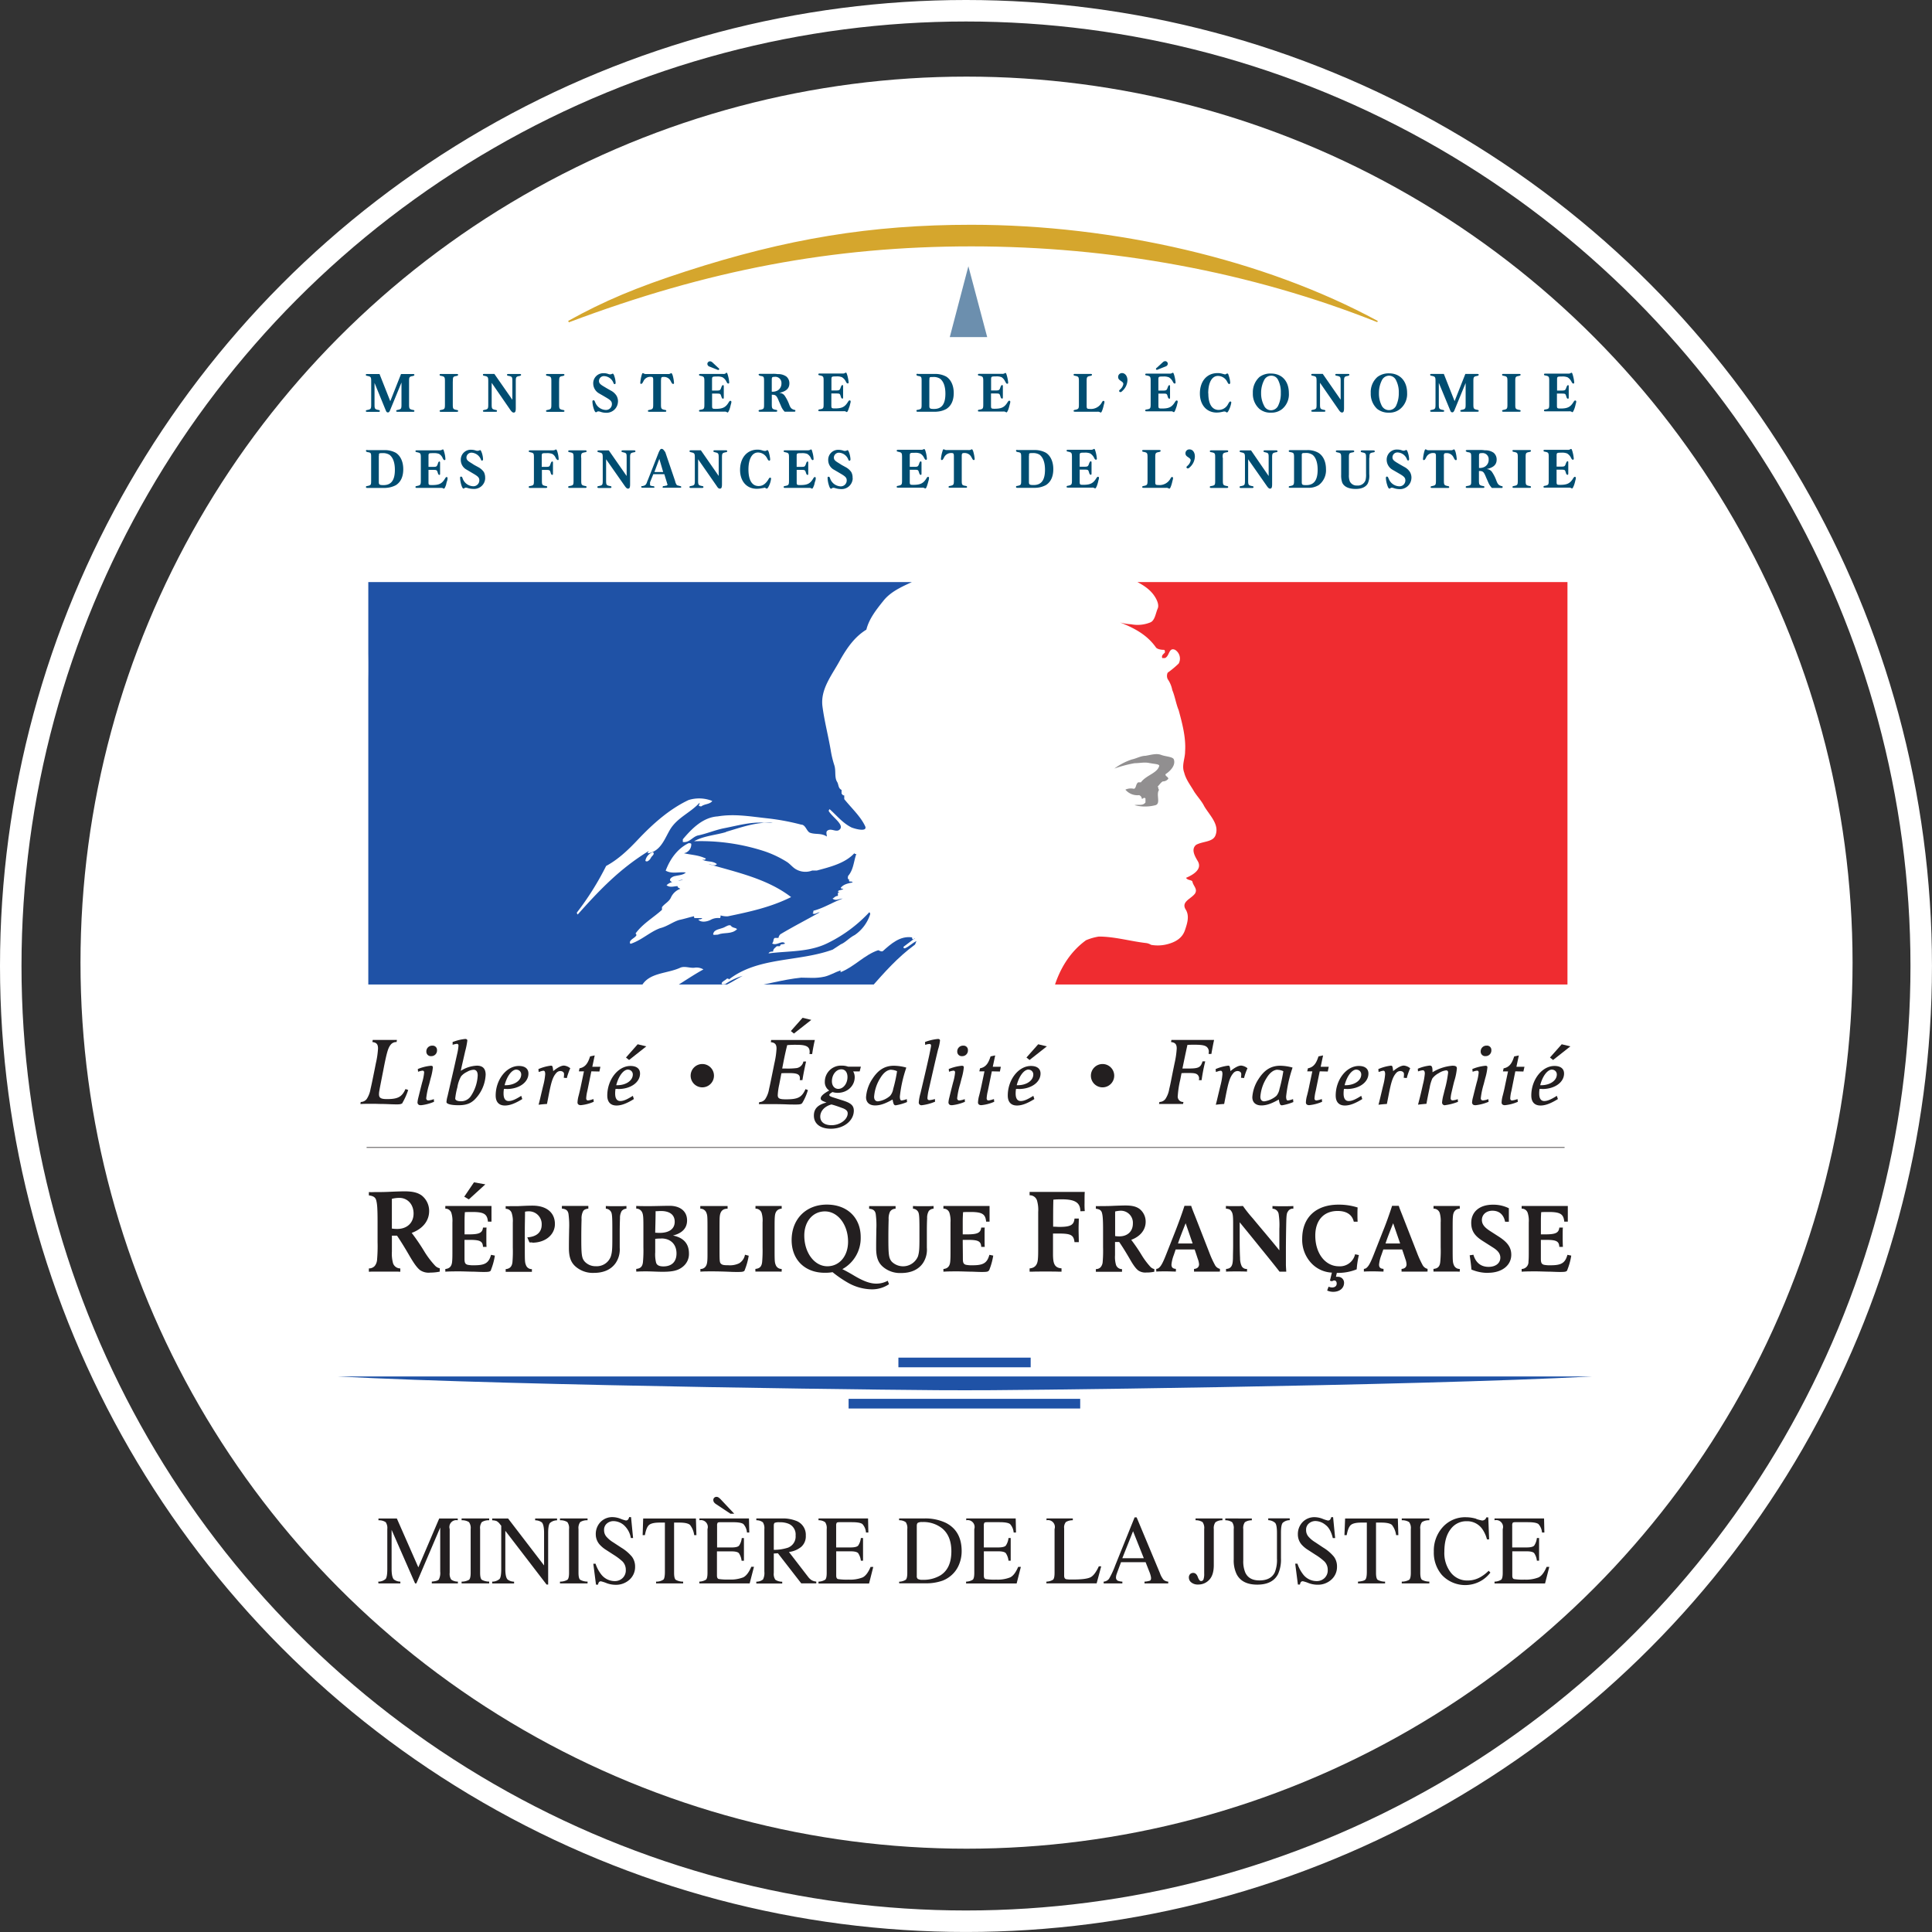 <svg xmlns="http://www.w3.org/2000/svg" xmlns:xlink="http://www.w3.org/1999/xlink" width="718.93" height="718.93" viewBox="0 0 718.93 718.93"><rect x="0" y="0" width="718.93" height="718.93" fill="#333333" stroke="none"/><defs><style>.a,.c,.f{fill:none;}.b{fill:#fff;}.c{stroke:#fff;stroke-miterlimit:10;stroke-width:8px;}.d{clip-path:url(#a);}.e{fill:#231f20;}.f{stroke:#231f20;stroke-width:0.23px;}.g{clip-path:url(#b);}.h{fill:#1f52a6;}.i{fill:#ef2c30;}.j{fill:#918f90;}.k{fill:#004d71;}.l{fill:#6c8fae;}.m{fill:#d5a62d;}</style><clipPath id="a" transform="translate(-1.04 -1)"><polygon class="a" points="-202 998.29 926.76 998.29 926.76 86.75 -202 86.75 -202 998.29 -202 998.29"/></clipPath><clipPath id="b" transform="translate(-1.04 -1)"><rect class="a" x="138.09" y="217.59" width="446.23" height="149.75"/></clipPath></defs><title>MINISTERES</title><circle class="b" cx="359.66" cy="358.22" r="329.71"/><circle class="c" cx="359.46" cy="359.46" r="355.46"/><g class="d"><path class="e" d="M149.53,446.75a11.23,11.23,0,0,0-2.67.36c0,2.62,0,7.38,0,11.06a13.25,13.25,0,0,0,2,.14c3.64,0,6.08-2.27,6.08-5.73s-2.26-5.83-5.32-5.83M161,474.58a5.74,5.74,0,0,1-3.52-.86c-1.46-1-3-3.64-3.91-5.15-1.51-2.62-3.2-5.42-4.8-7.77a4.18,4.18,0,0,1-.67,0c-.43,0-.78,0-1.23,0v2.35c0,1.2,0,2.4,0,3.6a13.33,13.33,0,0,0,.44,4.36A2.84,2.84,0,0,0,150,473v1.24l-1-.05c-1.15,0-2.75,0-4.83,0s-3.66,0-4.81,0l-1.06.05V473a2.87,2.87,0,0,0,2.17-.9,4.18,4.18,0,0,0,.89-2.4,58.14,58.14,0,0,0,.18-6.53v-7.47c0-5.42-.18-6.75-.49-8s-1.25-1.69-2.75-1.87v-1.24c.88.08,1.77,0,2.66,0,2.3,0,3,0,5.77-.13,2.41-.1,3.78-.14,4.85-.14,3,0,4.84.45,6.36,1.52a7.29,7.29,0,0,1,2.79,5.81c0,3.65-2.39,6.63-6.49,8.13a76.59,76.59,0,0,1,4.58,6.71,32.46,32.46,0,0,0,4,5.35,3.36,3.36,0,0,0,1.87,1.11v1.24a16.44,16.44,0,0,1-3.69.36" transform="translate(-1.04 -1)"/><path class="e" d="M183.75,473.67c-.33.54-.69.65-2.72.65-1.25,0-2.46-.07-3.7-.11-1.77,0-3.53-.11-5.29-.11s-3.53,0-5.29.11v-1c1.66-.15,2.39-1.1,2.53-2.72.11-1.1.11-2.27.11-4.18V455.9a9.92,9.92,0,0,0-.4-3.6,2.29,2.29,0,0,0-2.24-1.54v-1h17.18c0,1.07,0,2.16,0,3.22,0,.89,0,1.74,0,2.62h-1.32c-.26-2.83-1.46-3.6-5.84-3.6-.8,0-1.87,0-2.75.07-.08,1.44-.11,1.91-.11,4v4.26c.55,0,1,0,1.65,0,3.82,0,5-.56,5.21-2.54h1.33c-.08.59-.08,1.8-.08,3.63s0,3,.08,3.56h-1.33c-.11-2.09-1.1-2.6-4.88-2.6l-2,0c0,2.33,0,4.63,0,7,0,1.54.26,2,1.15,2.27a10.86,10.86,0,0,0,2.53.18c4,0,5.35-.88,6.2-3.89l1.42.29a24.39,24.39,0,0,1-1.49,5.41m-8.19-26.33-1.72-1,3.63-5.35,4.22.76Z" transform="translate(-1.04 -1)"/><path class="e" d="M199.06,463.32a9.77,9.77,0,0,1-1,0l-.81-1.88c3.46-.21,5.36-1.91,5.36-4.69a4.75,4.75,0,0,0-4.8-5,6.75,6.75,0,0,0-1.4.14c0,2.28-.08,4.56-.08,6.83v6.43c0,4.8,0,5.62.41,6.56a2.24,2.24,0,0,0,2.23,1.55v1l-.88,0c-.95,0-2.27,0-4,0s-3.08,0-4,0l-.88,0v-1c1.66-.14,2.39-1.1,2.53-2.71a48.68,48.68,0,0,0,.12-5.4v-9.19a9.86,9.86,0,0,0-.41-3.59,2.28,2.28,0,0,0-2.24-1.54v-1a14.4,14.4,0,0,0,1.69,0c.63,0,1.51,0,2.69,0,1.87-.08,3.74-.19,5.61-.19,5.21,0,8.33,2.58,8.33,6.84,0,4-3.56,6.94-8.4,6.94" transform="translate(-1.04 -1)"/><path class="e" d="M232.42,451.57a5,5,0,0,0-.67,2.75c-.06,1.58-.1,2.79-.1,5.07,0,.83,0,3.37,0,5.91a9,9,0,0,1-1.48,5.65c-1.69,2.46-4.47,3.71-8.14,3.71a9.73,9.73,0,0,1-5.73-1.55c-2.57-1.65-3.56-3.81-3.56-7.7s.08-5.69.08-7a32.38,32.38,0,0,0-.23-5.66c-.22-1.31-.91-1.87-2.46-2v-1l.85,0c.95,0,2.31,0,4.07,0s3.13,0,4.07,0l.85,0v1c-1.13.14-1.69.44-2,1.06a5.8,5.8,0,0,0-.52,2.9c-.07,2.32-.1,4.59-.1,6.9,0,6.32.14,7.53,1.27,8.85a5.47,5.47,0,0,0,4.15,1.72,5.56,5.56,0,0,0,5.59-3.7c.47-1.58.54-2.71.54-6.87V458c0-4.17-.1-5.46-.51-6.09a2.31,2.31,0,0,0-1.91-1.13v-1c1.47.07,2,.07,3.83.07s2.38,0,3.84-.07v1a2.43,2.43,0,0,0-1.72.81" transform="translate(-1.04 -1)"/><path class="e" d="M247.1,461.88c-.62,0-1.28,0-2.24.12,0,1,0,1.16,0,2.85V467a12.57,12.57,0,0,0,.33,3.88c.29.92,1.16,1.37,2.71,1.37,3.12,0,4.88-1.74,4.88-4.82,0-3.41-2.2-5.58-5.65-5.58M247,451.64c-.67,0-1.32.07-2,.07,0,2.39-.12,6.5-.15,8,.4,0,.92.07,1.62.07,3.59,0,5.64-1.5,5.64-4.14s-1.9-4-5.13-4m8,20.85c-1.73,1.32-3.67,1.76-7.41,1.76-2,0-4-.15-6-.15-.82,0-2.32,0-3.35.08l-.43,0v-1c1.72-.15,2.38-1,2.52-2.72a47.26,47.26,0,0,0,.15-5.4v-6.93c0-3.41,0-4.89-.4-5.84a2.37,2.37,0,0,0-2.27-1.54v-1c1.68.07,2.67.07,5,.07,2.14,0,5.32-.12,7.46-.12,3.37,0,6.46,1.63,6.46,5.45,0,2.82-1.77,4.74-5.25,5.61,3.89.77,5.95,3,5.95,6.65a6,6,0,0,1-2.47,5.1" transform="translate(-1.04 -1)"/><path class="e" d="M278.18,473.7c-.33.51-.76.62-2.6.62-.92,0-1.87,0-2.79-.06-2.28-.09-4.34-.16-6.82-.16-1.88,0-3.13,0-4.3.11v-1a2.26,2.26,0,0,0,1.79-.74c.67-.77.85-1.72.85-4.4,0-1.83,0-3.3,0-5.21v-3.93c0-5,0-5.62-.4-6.61a2.34,2.34,0,0,0-2.28-1.54v-1l.92,0c1,0,2.35,0,4.18,0s3.19,0,4.15,0l.91,0v1c-1.87,0-2.68,1-2.9,2.75-.07.63-.1,1.21-.1,5.4V465c0,5.11,0,5.72.51,6.23s1.17.59,2.75.59a8,8,0,0,0,4.05-.73,4.7,4.7,0,0,0,2.16-3.19l1.39.37a24.35,24.35,0,0,1-1.51,5.39" transform="translate(-1.04 -1)"/><path class="e" d="M291,474.18c-.91,0-2.27,0-4,0s-3.07,0-4,0l-.87,0v-1c1.72-.15,2.38-1,2.53-2.72a51.17,51.17,0,0,0,.14-5.39V458.9c0-.95,0-1.94,0-3a10,10,0,0,0-.36-3.6,2.31,2.31,0,0,0-2.27-1.53v-1l.87,0c1,0,2.28,0,4,0s3.09,0,4,0l.88,0v1c-1.57.09-2.38,1.09-2.53,2.74-.11,1.07-.11,2.1-.11,5.39v6.18c0,4.8,0,5.61.4,6.57a2.26,2.26,0,0,0,2.24,1.54v1Z" transform="translate(-1.04 -1)"/><path class="e" d="M308,451.78c-4.49,0-7.67,3.74-7.67,9,0,6.38,3.78,11.42,8.58,11.42,4.52,0,7.71-3.82,7.71-9.15,0-6.31-3.78-11.27-8.62-11.27m17.32,29a18.42,18.42,0,0,1-8.81-2.49,43.14,43.14,0,0,1-5.66-3.89,16.08,16.08,0,0,1-2.9.22c-7.41,0-12.33-4.85-12.33-12.16,0-7.81,5.33-13.21,13.11-13.21,7.56,0,12.59,4.84,12.59,12.11a13.18,13.18,0,0,1-6.83,11.91c1.32.65,2.64,1.39,3.93,2.15,3.74,2.27,6.32,3.24,8.73,3.24a8.86,8.86,0,0,0,4.23-1.07l.48,1.28a11.28,11.28,0,0,1-6.54,1.91" transform="translate(-1.04 -1)"/><path class="e" d="M346.7,451.57a4.91,4.91,0,0,0-.66,2.75c-.07,1.58-.1,2.79-.1,5.07,0,.83,0,3.37,0,5.91A9,9,0,0,1,344.5,471c-1.68,2.46-4.48,3.71-8.14,3.71a9.76,9.76,0,0,1-5.74-1.55c-2.56-1.65-3.55-3.81-3.55-7.7s.07-5.69.07-7a32.38,32.38,0,0,0-.22-5.66c-.22-1.31-.92-1.87-2.46-2v-1l.85,0c.95,0,2.31,0,4.07,0s3.12,0,4.08,0l.84,0v1a2.41,2.41,0,0,0-2.06,1.06,6,6,0,0,0-.52,2.9c-.07,2.32-.1,4.59-.1,6.9,0,6.32.15,7.53,1.28,8.85a6,6,0,0,0,9.73-2c.47-1.58.55-2.71.55-6.87V458c0-4.17-.11-5.46-.51-6.09a2.32,2.32,0,0,0-1.9-1.13v-1c1.46.07,2,.07,3.81.07s2.39,0,3.86-.07v1a2.47,2.47,0,0,0-1.74.81" transform="translate(-1.04 -1)"/><path class="e" d="M369.1,473.67c-.33.54-.7.65-2.72.65-1.25,0-2.46-.07-3.71-.11-1.76,0-3.52-.11-5.29-.11s-3.51,0-5.28.11v-1c1.65-.15,2.38-1.1,2.53-2.72.11-1.1.11-2.27.11-4.18V455.9a9.92,9.92,0,0,0-.4-3.6,2.27,2.27,0,0,0-2.24-1.54v-1h17.17c0,1.07,0,2.16,0,3.22,0,.89,0,1.74,0,2.62H368c-.26-2.83-1.47-3.6-5.84-3.6-.81,0-1.87,0-2.75.07-.07,1.44-.12,1.91-.12,4v4.26c.56,0,1,0,1.66,0,3.81,0,5-.56,5.22-2.54h1.31c-.06.59-.06,1.8-.06,3.63s0,3,.06,3.56h-1.31c-.11-2.09-1.11-2.6-4.88-2.6-.67,0-1.33,0-2,0,0,2.33.05,4.63.05,7,0,1.54.25,2,1.13,2.27a11,11,0,0,0,2.54.18c4,0,5.36-.88,6.2-3.89l1.43.29a24.81,24.81,0,0,1-1.5,5.41" transform="translate(-1.04 -1)"/><path class="e" d="M403.07,451.73c-.06-3.2-1.92-4.44-6.93-4.44-1,0-2,0-3.13.13-.08,3.07-.08,5.2-.08,10.05,1.06,0,1.6.08,2.36.08,4.13,0,5.37-.72,5.59-3.1h1.6c0,1.23-.08,2.53-.08,3.77,0,1.64.08,3.33.08,5h-1.6c-.32-2.67-1.33-3.2-6-3.2-.8,0-1.1,0-2,0v5c0,1,0,2.05,0,3.2.09,2.44.28,4.57,3.17,4.75v1.24l-1.08,0c-1.11-.05-2.75-.05-4.83-.05s-3.75,0-4.9.05l-1.07,0V473c2-.18,2.89-1.33,3.07-3.29.13-1.34.13-2.13.13-6.53V452a12.42,12.42,0,0,0-.47-4.36,2.78,2.78,0,0,0-2.73-1.85v-1.25H404.7c-.08.83-.08,2.26-.08,4.13a28.81,28.81,0,0,0,.08,3Z" transform="translate(-1.04 -1)"/><path class="e" d="M418.21,451.53a9.2,9.2,0,0,0-2.21.29c0,2.17,0,6.1,0,9.14a10.06,10.06,0,0,0,1.6.11c3,0,5-1.86,5-4.74a4.48,4.48,0,0,0-4.4-4.8m9.42,23a4.73,4.73,0,0,1-2.89-.69c-1.21-.81-2.5-3-3.22-4.26-1.26-2.17-2.65-4.47-4-6.42a3.84,3.84,0,0,1-.55,0c-.37,0-.66,0-1,0v1.95c0,1,0,2,0,3a10.48,10.48,0,0,0,.37,3.59,2.3,2.3,0,0,0,2.23,1.55v1l-.85,0c-.95,0-2.27,0-4,0s-3,0-4,0l-.88,0v-1a2.36,2.36,0,0,0,1.8-.74,3.39,3.39,0,0,0,.74-2,48.52,48.52,0,0,0,.14-5.39v-6.17c0-4.48-.14-5.58-.41-6.61s-1-1.4-2.27-1.54v-1c.74.07,1.47,0,2.21,0,1.9,0,2.49,0,4.76-.11,2-.07,3.14-.11,4-.11,2.48,0,4,.37,5.24,1.25a6,6,0,0,1,2.32,4.82c0,3-2,5.46-5.37,6.71a64.78,64.78,0,0,1,3.79,5.54,28,28,0,0,0,3.26,4.41,2.8,2.8,0,0,0,1.54.92v1a12.7,12.7,0,0,1-3.05.29" transform="translate(-1.04 -1)"/><path class="e" d="M442.24,456.19c-1,2.5-2.28,5.72-2.84,7.53h5.44Zm11.89,18c-.91,0-2.24,0-3.92,0s-3.06,0-4,0l-.85,0v-1c1.18-.08,1.87-.71,1.87-1.73a7,7,0,0,0-.47-2c-.45-1.36-.74-2.28-1.18-3.52h-7.05l-.72,2.12a13.58,13.58,0,0,0-.85,3.49c0,1.07.47,1.54,1.65,1.62v1c-1.4,0-1.91-.07-3.68-.07s-2.23,0-3.63.07v-1a1.62,1.62,0,0,0,1.14-.52c.7-.62,1.39-1.91,2.49-4.7l3.5-8.87c.94-2.4,2.38-6.25,3.37-9.37h2.5c.34,1.13,1.1,2.93,1.62,4.26l5.17,13.25a35.19,35.19,0,0,0,2,4.4,2.84,2.84,0,0,0,1.91,1.55v1Z" transform="translate(-1.04 -1)"/><path class="e" d="M480.26,451.86c-.41.66-.48,1.29-.56,3.19-.09,3.31-.15,8.45-.15,10.9v5.62c0,.85.12,2.13.12,2.64h-2.49c-2.4-3.12-7.35-9.17-7.35-9.17-.58-.74-5.17-6.39-7.48-9.21,0,.76,0,.28,0,2.67v2.38c0,2.76,0,5.49.14,8.24a7,7,0,0,0,.59,3,2,2,0,0,0,2,1.07v1c-1.28-.07-2.6-.07-3.88-.07s-2.62,0-3.93.07v-1c2.42-.08,2.5-2.1,2.57-4,0-1.54.07-2.82.07-5.18v-7.75c0-3-.14-3.78-.69-4.58-.37-.59-.85-.82-2-.92v-1c1.21.07,1.65.07,3.19.07s2,0,3.15-.07a49,49,0,0,0,3.67,4.62c3.61,4.38,6.83,8.09,9.88,11.9v-8a27.21,27.21,0,0,0-.26-5.54,2.34,2.34,0,0,0-2.3-1.95v-1c1.5.07,2,.07,3.88.07s2.4,0,3.89-.07v1a2,2,0,0,0-2.05,1.1" transform="translate(-1.04 -1)"/><path class="e" d="M505.88,473.34a18.45,18.45,0,0,1-7.38,1.32l-.33,1.46a5.29,5.29,0,0,1,.69,0,2.21,2.21,0,0,1,2.33,2.21c0,2-1.6,3.38-4.09,3.38a5.58,5.58,0,0,1-2.2-.48l.52-1.43a3.75,3.75,0,0,0,1.31.29c1,0,1.72-.52,1.72-1.44,0-.73-.36-1.17-.91-1.17a1.4,1.4,0,0,0-.81.3l-.8-.22.73-3a11.16,11.16,0,0,1-7.55-3.41,12.68,12.68,0,0,1-3.5-9.17c0-7.94,5.11-12.71,13.51-12.71a23.06,23.06,0,0,1,7.12,1.06c-.07.85-.07,1.69-.07,2.5,0,.63,0,1.95.07,2.79h-1.43c-.59-2.6-2.68-4-6-4-5.17,0-8.33,3.45-8.33,9.18,0,6.6,3.7,11.41,8.81,11.41a5.77,5.77,0,0,0,6-4.48l1.41.3a33.21,33.21,0,0,0-.81,5.29" transform="translate(-1.04 -1)"/><path class="e" d="M519.46,456.19c-1,2.5-2.28,5.72-2.84,7.53h5.44Zm11.89,18c-.93,0-2.25,0-3.93,0s-3,0-4,0l-.84,0v-1c1.18-.08,1.86-.71,1.86-1.73a6.83,6.83,0,0,0-.46-2c-.44-1.36-.74-2.28-1.18-3.52h-7l-.74,2.12a13.58,13.58,0,0,0-.85,3.49c0,1.07.48,1.54,1.66,1.62v1c-1.4,0-1.91-.07-3.68-.07s-2.23,0-3.63.07v-1a1.64,1.64,0,0,0,1.14-.52c.7-.62,1.39-1.91,2.49-4.7l3.49-8.87c1-2.4,2.38-6.25,3.38-9.37h2.49c.33,1.13,1.12,2.93,1.62,4.26l5.18,13.25a36.77,36.77,0,0,0,2,4.4,2.86,2.86,0,0,0,1.91,1.55v1Z" transform="translate(-1.04 -1)"/><path class="e" d="M543.34,474.18c-.91,0-2.27,0-4,0s-3.08,0-4,0l-.88,0v-1c1.73-.15,2.39-1,2.53-2.72a42.35,42.35,0,0,0,.15-5.39V458.9c0-.95,0-1.94,0-3a10.37,10.37,0,0,0-.37-3.6,2.35,2.35,0,0,0-2.29-1.53v-1l.88,0c1,0,2.28,0,4,0s3.09,0,4,0l.89,0v1c-1.59.09-2.39,1.09-2.54,2.74-.11,1.07-.11,2.1-.11,5.39v6.18c0,4.8,0,5.61.41,6.57a2.25,2.25,0,0,0,2.24,1.54v1Z" transform="translate(-1.04 -1)"/><path class="e" d="M554.76,474.66a15.58,15.58,0,0,1-6.18-1.25c-.1-1.39-.36-3.53-.65-5.29l1.39-.21c.88,3,2.83,4.51,5.66,4.51,2.61,0,4.36-1.36,4.36-3.42,0-1.65-1.13-2.78-2.78-3.81l-3.86-2.46c-2.64-1.69-4.19-3.46-4.19-6.68,0-4.12,3.12-6.76,8-6.76a13,13,0,0,1,6,1.32c0,.89,0,1.17,0,2.31,0,1.33,0,1.69,0,2.72h-1.4c-.52-2.64-2.17-4.11-4.71-4.11-2.27,0-3.92,1.42-3.92,3.45,0,1.76,1.21,2.93,3.16,4.18l3.11,2c3,1.94,4.66,3.82,4.66,6.75,0,4-3.51,6.72-8.65,6.72" transform="translate(-1.04 -1)"/><path class="e" d="M584.27,473.67c-.34.54-.7.65-2.71.65-1.26,0-2.47-.07-3.71-.11-1.76,0-3.54-.11-5.28-.11s-3.55,0-5.3.11v-1a2.59,2.59,0,0,0,2.54-2.72c.11-1.1.11-2.27.11-4.18V455.9a9.63,9.63,0,0,0-.41-3.6,2.28,2.28,0,0,0-2.24-1.54v-1h17.18c0,1.07,0,2.16,0,3.22,0,.89,0,1.74,0,2.62h-1.32c-.27-2.83-1.48-3.6-5.83-3.6-.81,0-1.88,0-2.76.07-.08,1.44-.11,1.91-.11,4v4.26c.55,0,1,0,1.66,0,3.81,0,5-.56,5.2-2.54h1.33c-.08.59-.08,1.8-.08,3.63s.05,3,.08,3.56h-1.33c-.11-2.09-1.09-2.6-4.87-2.6-.67,0-1.33,0-2,0,0,2.33,0,4.63,0,7,0,1.54.27,2,1.14,2.27a11.06,11.06,0,0,0,2.54.18c4,0,5.36-.88,6.21-3.89l1.42.29a24.23,24.23,0,0,1-1.5,5.41" transform="translate(-1.04 -1)"/><path class="e" d="M150.86,411.38c-.31.43-.86.58-2.14.58-1.75,0-3.47-.12-5.22-.15-1.5,0-2.65-.07-3.43-.07-1.07,0-3.68,0-4.44.07l-.49,0,.14-.75a2.78,2.78,0,0,0,2.22-1.1,9.75,9.75,0,0,0,1.42-3.71c.47-2,.69-3.16,1.44-6.83l.56-2.83a32,32,0,0,0,.79-5.43c0-1.58-.57-2.22-2.1-2.4l.13-.79a2.72,2.72,0,0,0,.51,0c1.33,0,2.61,0,3.93,0,2.07,0,3.44,0,4,0a3.56,3.56,0,0,0,.57,0l-.14.79a2.66,2.66,0,0,0-2.26,1.08c-.88,1.14-1.39,2.67-2.71,9.58l-.47,2.38c-.57,2.94-.78,3.94-1,5.26a8.1,8.1,0,0,0-.1,1.11c0,1.39.71,1.82,3,1.82,4.05,0,5.54-.82,6.86-3.74l1,.35a24.56,24.56,0,0,1-2.11,4.75" transform="translate(-1.04 -1)"/><path class="e" d="M157.58,412.24a1,1,0,0,1-1.18-1,10.21,10.21,0,0,1,.28-1.68c.47-1.89,1.11-4.47,1.47-5.83a18.61,18.61,0,0,0,.72-3.64c0-.47-.22-.68-.61-.68a5.74,5.74,0,0,0-1.4.33l-.25.07-.1-1a16.5,16.5,0,0,1,4.85-1.22c.54,0,.76.17.76.61a21.75,21.75,0,0,1-.83,4.07l-.53,2.11a29.37,29.37,0,0,0-1.11,5.25.77.77,0,0,0,.83.86,7.23,7.23,0,0,0,2-.49l.07,1a17.23,17.23,0,0,1-4.93,1.28m3.9-18.27a1.66,1.66,0,0,1-1.83-1.71,2.12,2.12,0,0,1,2.22-2.19,1.6,1.6,0,0,1,1.75,1.69,2.1,2.1,0,0,1-2.14,2.21" transform="translate(-1.04 -1)"/><path class="e" d="M177.23,399.08a5.37,5.37,0,0,0-2.43.79,6.4,6.4,0,0,0-2.18,1.65,12.23,12.23,0,0,0-1.39,4.1,25.55,25.55,0,0,0-.79,4.12c0,.68.79,1.06,2.21,1.06a4.33,4.33,0,0,0,3.65-2,15.06,15.06,0,0,0,2.5-7.62c0-1.36-.53-2.11-1.57-2.11m0,11.48c-1.4,1.21-3.05,1.72-5.58,1.72-2.79,0-4.47-.47-4.47-1.18a9.9,9.9,0,0,1,.39-2.14l1.87-8.13c.61-2.6,1.06-4.68,1.71-7.6a19.16,19.16,0,0,0,.5-3.12c0-.42-.21-.67-.61-.67a7.81,7.81,0,0,0-1.57.36l0-1.05.42-.13a17.08,17.08,0,0,1,4.29-1c.47,0,.76.22.76.61a28.12,28.12,0,0,1-.79,3.93l-1.08,4.72c-.35,1.54-.46,2.11-.57,2.61a12,12,0,0,1,6-1.93c2.17,0,3.26,1.1,3.26,3.36a14,14,0,0,1-4.51,9.65" transform="translate(-1.04 -1)"/><path class="e" d="M193.24,399c-1.71,0-3.54,2.37-4.43,5.83h.35c3.33,0,5.83-1.75,5.83-4a1.77,1.77,0,0,0-1.75-1.79m-3.68,7.16c-.25,0-.57,0-1,0a9.85,9.85,0,0,0-.14,1.72c0,1.83.64,2.79,1.89,2.79s2.58-.61,4.69-1.93l.39,1.2c-2.65,1.64-4.65,2.4-6.47,2.4-2.21,0-3.43-1.31-3.43-3.72,0-5.89,4-11,8.62-11,2.25,0,3.57,1,3.57,2.82,0,3.29-3.5,5.76-8.08,5.76" transform="translate(-1.04 -1)"/><path class="e" d="M212,402.16l-1.18-.11a9,9,0,0,0,.11-1.39c0-.65-.57-1.11-1.46-1.11a2.11,2.11,0,0,0-1.54.86c-1.36,1.54-1.9,4-2.68,7.94l-.67,3.45c-1.37.09-1.73.12-3.12.29.36-1.36.61-2.43.89-3.64l.79-3.33a23.82,23.82,0,0,0,.78-4.39c0-.9-.21-1.29-.64-1.29a4,4,0,0,0-.89.18l-.9.29-.1-1.08a16.61,16.61,0,0,1,4.64-1.28.58.58,0,0,1,.65.5,8.56,8.56,0,0,1,.21,1.53c1.61-1.32,3-2.06,4-2.06a4.27,4.27,0,0,1,2.36,1,21.05,21.05,0,0,0-1.29,3.68" transform="translate(-1.04 -1)"/><path class="e" d="M224.09,399.73l-3-.07-1.5,7.33a14.42,14.42,0,0,0-.42,2.71c0,.5.24.79.71.79a8.07,8.07,0,0,0,1.64-.4l.36-.1.1,1a15.65,15.65,0,0,1-4.82,1.26c-.75,0-1.22-.35-1.22-1a11.2,11.2,0,0,1,.44-2.61c.31-1.24.57-2.29.85-3.68l1.11-5.29-1.89,0,.24-1.14c2.43-.43,3.26-2.36,3.93-4.43l1.72-.36-.89,4.22,3,0Z" transform="translate(-1.04 -1)"/><path class="e" d="M234.77,399c-1.72,0-3.54,2.37-4.42,5.83h.35c3.32,0,5.82-1.75,5.82-4a1.76,1.76,0,0,0-1.75-1.79m-3.68,7.16c-.25,0-.57,0-1,0a9.85,9.85,0,0,0-.14,1.72c0,1.83.65,2.79,1.9,2.79s2.56-.61,4.68-1.93l.39,1.2c-2.64,1.64-4.65,2.4-6.46,2.4-2.22,0-3.44-1.31-3.44-3.72,0-5.89,4-11,8.62-11,2.25,0,3.57,1,3.57,2.82,0,3.29-3.5,5.76-8.08,5.76m4-10.8-1.15-.92,4.35-4.93,3.22.78Z" transform="translate(-1.04 -1)"/><path class="e" d="M303.26,393.23h-1a7.72,7.72,0,0,0,.07-.79c0-2-1.29-2.65-4.87-2.65a33.92,33.92,0,0,0-3.49.12c-.76,3-1.25,5.53-1.86,8.71h1.32a27,27,0,0,0,4.07-.17A3.06,3.06,0,0,0,300,396h1c-.49,2.11-1.1,5.11-1.36,6.93h-1a4.37,4.37,0,0,0,.07-.61c0-1.54-1-2-3.9-2-1.74,0-2.39,0-3,.07-.18.89,0,.11-.81,4.22a23.21,23.21,0,0,0-.55,3.9c0,1.24.65,1.57,3.05,1.57,4.51,0,5.89-.72,7.28-3.8l.9.36a20.21,20.21,0,0,1-2.14,4.86c-.36.39-.82.51-2.33.51-1.25,0-2.53,0-3.79-.07-1.64-.05-3.32-.08-5-.08s-3.33,0-5,0l.15-.75a2.76,2.76,0,0,0,2.21-1.1,9.57,9.57,0,0,0,1.43-3.72c.46-2,.61-2.82,1.43-6.83l.57-2.82a30.89,30.89,0,0,0,.79-5.44c0-1.57-.57-2.21-2.12-2.39L288,388h16.26c-.39,1.6-.75,3.53-1,5.22m-6.79-7.62-1.14-.93,4.36-4.93,3.25.78Z" transform="translate(-1.04 -1)"/><path class="e" d="M314.63,413.38c-1.21-.45-2.68-1-4.18-1.39-2.47.61-4.18,2.42-4.18,4.5s1.64,3.22,4.21,3.22c3.12,0,6-2.11,6-4.4,0-.85-.54-1.42-1.83-1.93m-.54-14.47c-1.93,0-3.5,2-3.5,4.46,0,1.68,1,2.82,2.37,2.82,1.89,0,3.42-2,3.42-4.39,0-1.79-.88-2.89-2.29-2.89m6.83.78-2.43,0a4,4,0,0,1,.58,2.14c0,3.29-2.76,5.83-6.33,5.83a6.46,6.46,0,0,1-1.93-.29c-.9.54-1.18.78-1.18,1.11s.39.58,2,1.07l2.85.9c2.87.9,4.26,1.74,4.26,3.83,0,3.78-3.75,6.74-8.54,6.74-3.93,0-6.32-1.85-6.32-4.89,0-2.79,1.78-4.11,4.71-4.87-1.78-.63-2.17-.92-2.17-1.53,0-.79,1-1.76,3.17-2.93a3.72,3.72,0,0,1-1.64-3.26,6,6,0,0,1,6.29-6,6.55,6.55,0,0,1,2.39.39h4.73Z" transform="translate(-1.04 -1)"/><path class="e" d="M332.7,399.06c-1.42,0-2.85,1.06-4.06,3.06a15.18,15.18,0,0,0-2.33,7c0,1.11.54,1.71,1.43,1.71a8.5,8.5,0,0,0,4.53-2.06,5.31,5.31,0,0,0,1.15-2.58,53.14,53.14,0,0,0,1.43-6.58,5.49,5.49,0,0,0-2.15-.52m1.65,13.21c-.64,0-.85-.38-1.17-2.15-2.65,1.51-4.58,2.2-6.48,2.2-2.14,0-3.39-1.12-3.39-3.08a14,14,0,0,1,2.36-6.8c1.93-3,4.32-4.89,8-4.89a17.84,17.84,0,0,1,4.61.68l-.17.57a48.2,48.2,0,0,0-2.22,10.2c0,1,.22,1.48.65,1.48a8.59,8.59,0,0,0,1.93-.52l.1,1.1a18.91,18.91,0,0,1-4.18,1.21" transform="translate(-1.04 -1)"/><path class="e" d="M350.18,391.25c-1.17,4.76-2.35,10.05-3.5,15.09a20.39,20.39,0,0,0-.53,3.25c0,.54.24.79.78.79a8.6,8.6,0,0,0,2-.42l.07,1a18.77,18.77,0,0,1-5,1.32,1,1,0,0,1-1.07-1.08,17.12,17.12,0,0,1,.64-3.39c1.11-4.72,2.32-9.76,3.29-14.27.42-2.07.64-3.1.64-3.43a.55.55,0,0,0-.61-.63,5.06,5.06,0,0,0-1.57.35l-.07-1.08a18.54,18.54,0,0,1,4.82-1.14c.51,0,.76.22.76.61a17,17,0,0,1-.62,3" transform="translate(-1.04 -1)"/><path class="e" d="M355.15,412.24a1,1,0,0,1-1.17-1,9.21,9.21,0,0,1,.28-1.68c.46-1.89,1.1-4.47,1.46-5.83a18.61,18.61,0,0,0,.72-3.64c0-.47-.22-.68-.61-.68a5.74,5.74,0,0,0-1.4.33l-.24.07-.11-1a16.47,16.47,0,0,1,4.86-1.22c.53,0,.75.17.75.61a21.25,21.25,0,0,1-.82,4.07l-.54,2.11a29.37,29.37,0,0,0-1.11,5.25.76.76,0,0,0,.82.86,7.19,7.19,0,0,0,2-.49l.07,1a17.23,17.23,0,0,1-4.93,1.28m3.9-18.27a1.66,1.66,0,0,1-1.83-1.71,2.12,2.12,0,0,1,2.22-2.19,1.6,1.6,0,0,1,1.75,1.69,2.09,2.09,0,0,1-2.14,2.21" transform="translate(-1.04 -1)"/><path class="e" d="M373.12,399.73l-3-.07-1.5,7.33a15.08,15.08,0,0,0-.43,2.71c0,.5.25.79.72.79a8.07,8.07,0,0,0,1.64-.4l.35-.1.11,1a15.72,15.72,0,0,1-4.82,1.26c-.74,0-1.22-.35-1.22-1a11.2,11.2,0,0,1,.44-2.61c.32-1.24.56-2.29.86-3.68l1.11-5.29-1.91,0,.26-1.14c2.43-.43,3.24-2.36,3.92-4.43l1.72-.36-.9,4.22,3,0Z" transform="translate(-1.04 -1)"/><path class="e" d="M383.81,399c-1.72,0-3.53,2.37-4.43,5.83h.35c3.33,0,5.82-1.75,5.82-4a1.76,1.76,0,0,0-1.74-1.79m-3.69,7.16c-.24,0-.56,0-1,0a9.85,9.85,0,0,0-.14,1.72c0,1.83.64,2.79,1.89,2.79s2.57-.61,4.69-1.93l.38,1.2c-2.64,1.64-4.64,2.4-6.47,2.4-2.21,0-3.42-1.31-3.42-3.72,0-5.89,4-11,8.61-11,2.25,0,3.58,1,3.58,2.82,0,3.29-3.52,5.76-8.09,5.76m4-10.8-1.15-.92,4.37-4.93,3.22.78Z" transform="translate(-1.04 -1)"/><path class="e" d="M451.8,393.19h-1c0-.36.06-.65.06-.82a2.32,2.32,0,0,0-.68-1.72c-.68-.65-1.92-.89-4.64-.89-.76,0-1.75,0-2.64.07-.65,2.93-1.23,5.76-1.86,8.79l2,0c4,0,4.77-.34,5.49-2.67h1a64.73,64.73,0,0,0-1.35,7h-1c0-.25.07-.46.07-.6a1.91,1.91,0,0,0-.68-1.51c-.62-.46-1.33-.56-3.46-.56-1.15,0-1.48,0-2.41.07l-.46,2.4a35.89,35.89,0,0,0-.93,6,2,2,0,0,0,2.11,2.31l-.15.75-.57,0c-.28,0-1.85,0-3.21,0s-4.08,0-4.54,0l-.62,0,.15-.75a2.79,2.79,0,0,0,2.22-1.1,9.33,9.33,0,0,0,1.43-3.71c.49-2,.67-3.11,1.42-6.84l.58-2.82a32.46,32.46,0,0,0,.79-5.44c0-1.57-.58-2.21-2.12-2.39l.15-.79h15.87c-.35,1.61-.71,3.47-1,5.19" transform="translate(-1.04 -1)"/><path class="e" d="M464,402.16l-1.17-.11a9,9,0,0,0,.1-1.39c0-.65-.57-1.11-1.46-1.11a2.13,2.13,0,0,0-1.54.86c-1.36,1.54-1.89,4-2.69,7.94l-.67,3.45c-1.36.09-1.71.12-3.11.29.36-1.36.61-2.43.89-3.64l.8-3.33a24.76,24.76,0,0,0,.78-4.39c0-.9-.2-1.29-.66-1.29a4.18,4.18,0,0,0-.89.18l-.88.29-.11-1.08a16.75,16.75,0,0,1,4.65-1.28.57.57,0,0,1,.64.5,8.56,8.56,0,0,1,.21,1.53c1.61-1.32,3-2.06,4-2.06a4.3,4.3,0,0,1,2.36,1,21.05,21.05,0,0,0-1.29,3.68" transform="translate(-1.04 -1)"/><path class="e" d="M476.45,399.06c-1.42,0-2.87,1.06-4.08,3.06a15.18,15.18,0,0,0-2.33,7c0,1.11.54,1.71,1.43,1.71a8.64,8.64,0,0,0,4.55-2.06,5.6,5.6,0,0,0,1.15-2.58,57.05,57.05,0,0,0,1.42-6.58,5.45,5.45,0,0,0-2.14-.52m1.63,13.21c-.64,0-.85-.38-1.18-2.15-2.64,1.51-4.58,2.2-6.46,2.2-2.14,0-3.39-1.12-3.39-3.08a14,14,0,0,1,2.35-6.8c1.94-3,4.33-4.89,8-4.89a17.86,17.86,0,0,1,4.62.68l-.18.57a49.33,49.33,0,0,0-2.21,10.2c0,1,.21,1.48.64,1.48a8.08,8.08,0,0,0,1.93-.52l.12,1.1a19.14,19.14,0,0,1-4.2,1.21" transform="translate(-1.04 -1)"/><path class="e" d="M495.13,399.73l-3-.07-1.5,7.33a15.8,15.8,0,0,0-.44,2.71.69.69,0,0,0,.73.79,8.23,8.23,0,0,0,1.64-.4l.36-.1.1,1a15.79,15.79,0,0,1-4.82,1.26c-.75,0-1.21-.35-1.21-1a10.58,10.58,0,0,1,.43-2.61c.32-1.24.57-2.29.84-3.68l1.12-5.29-1.9,0,.26-1.14c2.42-.43,3.25-2.36,3.93-4.43l1.71-.36-.89,4.22,3,0Z" transform="translate(-1.04 -1)"/><path class="e" d="M505.82,399c-1.7,0-3.54,2.37-4.43,5.83h.35c3.33,0,5.84-1.75,5.84-4a1.77,1.77,0,0,0-1.76-1.79m-3.68,7.16c-.25,0-.57,0-1,0a12.16,12.16,0,0,0-.13,1.72c0,1.83.64,2.79,1.9,2.79s2.56-.61,4.67-1.93l.39,1.2c-2.65,1.64-4.65,2.4-6.47,2.4-2.21,0-3.42-1.31-3.42-3.72,0-5.89,4-11,8.61-11,2.24,0,3.57,1,3.57,2.82,0,3.29-3.5,5.76-8.08,5.76" transform="translate(-1.04 -1)"/><path class="e" d="M524.56,402.16l-1.18-.11a9,9,0,0,0,.1-1.39c0-.65-.57-1.11-1.45-1.11a2.13,2.13,0,0,0-1.55.86c-1.35,1.54-1.9,4-2.68,7.94l-.68,3.45c-1.37.09-1.72.12-3.12.29.36-1.36.61-2.43.9-3.64l.79-3.33a23,23,0,0,0,.78-4.39c0-.9-.21-1.29-.63-1.29a3.93,3.93,0,0,0-.9.18l-.9.29-.1-1.08a16.52,16.52,0,0,1,4.64-1.28.56.56,0,0,1,.64.5,8.49,8.49,0,0,1,.22,1.53c1.62-1.32,3-2.06,4-2.06a4.3,4.3,0,0,1,2.36,1,20.2,20.2,0,0,0-1.28,3.68" transform="translate(-1.04 -1)"/><path class="e" d="M538.81,412.27a1,1,0,0,1-1.15-1.07,17.25,17.25,0,0,1,.57-3l.36-1.5a41.8,41.8,0,0,0,1.32-6.57c0-.55-.25-.83-.74-.83a6.28,6.28,0,0,0-2.69,1,7.33,7.33,0,0,0-2.43,2,14.15,14.15,0,0,0-1,3.37c-.55,2.61-.92,4.4-1.2,6.07-1.39.12-1.76.16-3.14.32.7-2.67,1.25-4.89,1.78-7.36a25.08,25.08,0,0,0,.75-4.21c0-.82-.25-1.22-.78-1.22a6.87,6.87,0,0,0-1.75.43l-.08-1a15.5,15.5,0,0,1,4.42-1.18c.79,0,1.05.46,1.05,2.15V400a16.72,16.72,0,0,1,7.43-2.43c1.18,0,1.64.28,1.64,1a22.34,22.34,0,0,1-1,4.82c-.42,1.65-.82,3.4-1,4.19a11.5,11.5,0,0,0-.32,2.08.72.72,0,0,0,.78.81,6.42,6.42,0,0,0,1.86-.46l.09,1a20.45,20.45,0,0,1-4.84,1.25" transform="translate(-1.04 -1)"/><path class="e" d="M550,412.24a1,1,0,0,1-1.18-1,9.21,9.21,0,0,1,.28-1.68c.47-1.89,1.11-4.47,1.47-5.83a18.29,18.29,0,0,0,.71-3.64c0-.47-.21-.68-.61-.68a5.69,5.69,0,0,0-1.39.33l-.25.07-.11-1a16.59,16.59,0,0,1,4.87-1.22c.54,0,.74.17.74.61a21.25,21.25,0,0,1-.82,4.07l-.54,2.11a28.76,28.76,0,0,0-1.1,5.25.76.76,0,0,0,.81.86,7.07,7.07,0,0,0,2-.49l.09,1a17.23,17.23,0,0,1-4.93,1.28M553.85,394a1.66,1.66,0,0,1-1.82-1.71,2.12,2.12,0,0,1,2.22-2.19,1.6,1.6,0,0,1,1.75,1.69,2.1,2.1,0,0,1-2.15,2.21" transform="translate(-1.04 -1)"/><path class="e" d="M567.92,399.73l-3-.07L563.45,407a14,14,0,0,0-.43,2.71c0,.5.26.79.72.79a7.92,7.92,0,0,0,1.64-.4l.36-.1.12,1a15.9,15.9,0,0,1-4.83,1.26c-.75,0-1.22-.35-1.22-1a11.08,11.08,0,0,1,.43-2.61c.32-1.24.58-2.29.85-3.68l1.12-5.29-1.9,0,.25-1.14c2.43-.43,3.26-2.36,3.93-4.43l1.73-.36-.9,4.22,3,0Z" transform="translate(-1.04 -1)"/><path class="e" d="M578.61,399c-1.72,0-3.54,2.37-4.44,5.83h.37c3.32,0,5.82-1.75,5.82-4a1.76,1.76,0,0,0-1.75-1.79m-3.68,7.16c-.25,0-.57,0-1,0a10.84,10.84,0,0,0-.13,1.72c0,1.83.64,2.79,1.88,2.79s2.58-.61,4.69-1.93l.39,1.2c-2.65,1.64-4.64,2.4-6.47,2.4-2.21,0-3.43-1.31-3.43-3.72,0-5.89,4-11,8.61-11,2.27,0,3.58,1,3.58,2.82,0,3.29-3.51,5.76-8.08,5.76m4-10.8-1.16-.92,4.37-4.93,3.22.78Z" transform="translate(-1.04 -1)"/><path class="e" d="M411.31,405.62a4.34,4.34,0,1,0-4.33-4.34,4.33,4.33,0,0,0,4.33,4.34" transform="translate(-1.04 -1)"/><path class="e" d="M262.37,405.62a4.34,4.34,0,1,0-4.33-4.34,4.34,4.34,0,0,0,4.33,4.34" transform="translate(-1.04 -1)"/><path class="f" d="M137.46,428H583.25" transform="translate(-1.04 -1)"/></g><g class="g"><path class="b" d="M589.38,210.76H133.88V371.29h455.5Z" transform="translate(-1.04 -1)"/><path class="h" d="M271.23,310.62c-4,1.19-8.18,1.37-11.92,3.42a76.46,76.46,0,0,1,26.24,3.74,39.31,39.31,0,0,1,8.52,4.09c1.36,1,2.05,2.05,3.4,2.73a7,7,0,0,0,5.8.34H305c5.11-1.37,10.57-2.73,14-6.48,0,.34.35.34.69.34-1,2.73-1,5.8-3.07,8.18,0,.34-.34,1,.35,1.37h.67c-.34,0-.67,0-.67.34,0,.68,1,0,1.36.68-1.71.33-3.41.68-4.44,2,0,.34.69.34,1,.34-.69.68-1.71.35-2.05,1a1.18,1.18,0,0,0,.69.35c-.35,0-.69,0-.69.33v1c-1,0-1.36.69-2,1,1.36,1,2.38,0,3.75,0-3.75,1.36-6.82,3.41-10.57,4.43-.68,0,0,1-.68,1,1,.69,1.7-.34,2.73-.34-4.77,2.73-9.54,5.13-14.65,8.18a2.36,2.36,0,0,0-.69,1.36h-1.37c-.68.35-.33,1.38-1,2.06,1.71,1,3.75-1.37,4.77,0,.35,0-.68.33-1.36.33-.33,0-.33.69-.67.69h-1c-.69.67-1.37,1-1.37,2-.68,0-1.37,0-1.7.68,7.5-1,15.34-.34,22.5-4.09a52.4,52.4,0,0,0,15-11.25,1.19,1.19,0,0,1,.34.69,14.86,14.86,0,0,1-5.8,7.83c-2,1-3.4,2.73-5.11,3.41l-3.06,2C298.15,359,283.16,357,272.25,365.5c0-.35-.33-.35-.68-.35-.68.68-1.7,1-2,1.71,0,.68,1,.34,1.36.34a22.62,22.62,0,0,1,6.47-3.07c-2.72,1.37-5.44,3.41-8.17,4.09-5.79,1-11.25.68-17,0,3.4-2.05,6.81-4.43,10.56-6.48a5.05,5.05,0,0,0-3.06-.68c-1.71.34-3.76-.67-5.46,0-5.11,2.39-11.92,1.72-14.66,7.16-34.08.68-68.49,0-102.58,0,.68-37.15,0-74,1-111.11.34-13.29-.35-26.58-.35-39.87,9.2-1.71,18.4-.68,27.61-.34,59,0,117.58-.34,176.54,0-4.09,2-8.86,3.75-11.93,7.5-2.73,3.4-5.45,6.81-6.47,10.9-4.44,2.73-7.16,6.82-9.55,10.91-3.06,5.79-7.49,10.9-6.82,17.38.69,5.45,2.05,10.57,3.07,16.36a36.8,36.8,0,0,0,1.37,5.79c.68,2.05,0,4.44,1,6.14.68,1,.34,2.38,1.7,3.07v1.36c.35.33.35.68,1,.68v1.37c2.72,3.4,6.14,6.47,7.84,10.22.67,2-3.41,1-5.12.34-3.4-1.71-5.45-4.43-8.17-6.82a1.19,1.19,0,0,0-.34.68c1.36,2.39,6.47,5.46,3.74,7.16-1.36.68-3.07-1-4.43.35-.34.67,0,1.35,0,2-2.05-1.37-4.09-.69-6.13-1.37-1.36-.34-1.71-3.06-3.4-3.06a86.93,86.93,0,0,0-13-2.39c-6.14-.68-11.93-1.7-18.06-.68-5.46.34-9.55,4.43-13,8.53v1c2.39.33,3.41-1.72,5.46-2.39,3.4-.69,6.47-2.05,9.88-2.73,5.12-1,9.89-2.38,14.66-2.05,1,0,2.38-.33,3.4,0-6.14-.33-11.59,1.71-17.38,3.41" transform="translate(-1.04 -1)"/></g><g class="d"><path class="b" d="M252.15,327c-1.05.27-2.05,1-1.72,1.71,1,1.36,3.08-.35,4.78-.35-2,.7-4.42.35-6.13,2.06,1.35,1,2.71.33,4.1.33,0,.68.67.68,1,1a6.1,6.1,0,0,0-3.4,3.07c-.69,1.71-2.39,2.38-3.41,3.75v1c-3.41,3.07-7.16,5.12-9.88,8.86.34,0,.34.35.34.68-.69,1-2.06,1.37-2.39,2.4,0,.33,0,.68.33.68,4.09-1.37,7.16-4.44,10.91-5.8,2.73-.68,4.77-2.38,7.16-3.07,1.7-.34,3.75-1,5.46-1.37,0,.34,0,.69.34.69h2.72c-.34.68-1.7.34-1.36.68,1,1,3.06.69,4.43,0a5.61,5.61,0,0,1,3.41-.68c.34,0,.34-.69.34-1a7.73,7.73,0,0,0,2.73.33c8.17-1.69,16-3.4,23.51-7.15-8.86-6.82-20.11-9.19-30.67-12.27,1,0,2,1,3.07,0-1.71-1.36-3.76-.68-5.46-1.7.34,0,1,.34,1.36-.35-2.72-1.35-5.45-1.35-8.18-2a3.31,3.31,0,0,0,2.73-3.41c0-.33-.68-.33-1-.33-4.08,2-6.83,5.78-8.52,10.22,2.38,1.36,5.11.34,7.49.69-1,1-2.72,1-4.08,1.35" transform="translate(-1.04 -1)"/><path class="b" d="M238.17,313.7c-3.48,3.68-7.15,7.15-11.58,9.54a105.47,105.47,0,0,1-10.91,17.37,1.19,1.19,0,0,0,.34.69c8.18-9.2,15.68-17,26.25-23.52.67-.34-1,1,.33.68,4.44-1,5.8-5.45,7.84-8.86,2.74-4.43,7.5-6.14,10.91-9.88a1.26,1.26,0,0,1-.34,1,1.26,1.26,0,0,0,1,.34c1.36-1,3.07-.68,4.09-2a13.12,13.12,0,0,0-8.86-.34c-7.16,3.4-13.3,8.85-19.09,15" transform="translate(-1.04 -1)"/><path class="b" d="M243.28,320.17c.31-.61.69-.68,1-1.37,0-.34,0-.68-.34-.68a4.18,4.18,0,0,0-2.73,3.07c0,.34.35.34.68.34a2.58,2.58,0,0,0,1.36-1.36" transform="translate(-1.04 -1)"/></g><g class="g"><path class="b" d="M270.55,346.07c-1.36.68-3.75.68-4.09,2.38-.34.68,1,.35,1.71.35,2.38-1,5.11,0,7.15-2.05-.68-.68-1.71-.34-2.37-1.36-.7-.34-1.72.35-2.4.68" transform="translate(-1.04 -1)"/><path class="h" d="M307.7,364.47c2.1-.46,4.09-1.7,6.13-2.38v.68c5.11-2,8.87-6.47,14-8.18.33,0,1,.68,1.71.35,3.06-2.74,6.47-5.81,10.9-5.12,0,.33,0,.68.34.68s.68,0,.68-.35l-4.09,3.08c-.34.34,0,.67.34.67,1.71-.67,2.73-2,4.43-2.72-.34.35-.34,1-.68,1.37-6.48,4.77-11.24,10.22-16.36,16H314.52c0-.35,0-.69-.35-.69-11.92,1-23.51.69-35.44.69,6.81-1,13.63-3.07,20.46-3.75,2.72,0,5.45.34,8.51-.34" transform="translate(-1.04 -1)"/><path class="i" d="M442,347.09c.82-2.47,1.71-5.11.35-7.5-2.05-3.06,2-4.09,3.4-6.13,1-1.71-.68-2.73-1-4.42-.33-.69-1.7-.35-2.37-1.38,2.37-1,6.13-3.06,4.42-6.13-1-1.71-2.72-4.43-.68-6.14,2.39-1.35,6.14-1,7.16-3.41,1.7-4.08-2.05-7.49-4.09-10.9-1-2-2.39-3.41-3.75-5.45-1.36-2.39-3.06-4.43-3.75-7.16-1-2.72.34-5.11.34-7.84.35-5.1-1-10.23-2.38-15.33-1-2.39-1.37-5.11-2.38-7.5a10.61,10.61,0,0,0-1.72-4.1,2.9,2.9,0,0,1,0-2.38,35.24,35.24,0,0,0,4.1-3.41,3.84,3.84,0,0,0-1.37-5.11c-2.38-1-2,2.39-3.75,3.07h-1c-.34-1,.34-1.36,1-2.05,0-.34,0-1-.34-1-1.36,0-2.72-.34-3.07-1-3.41-4.77-8.18-7.16-13.29-9.21a17.25,17.25,0,0,0,4.1.69,12.63,12.63,0,0,0,7.16-.69c1.69-.67,2-3.41,2.72-5.1.68-1.37-.34-3.42-1-4.44-1.69-2.72-4.42-4.43-7.15-5.79H585.12c.35,50.44-.34,100.88-.68,151.32-63.73,1-127.46,0-191.2,0,2.05-6.82,5.8-13.29,11.93-17.72a20.16,20.16,0,0,1,4.77-1.37c5.8,0,11.6,1.71,17.38,2.39a4.67,4.67,0,0,1,2.05.69,14.11,14.11,0,0,0,6.48-.35c2.38-.68,5.11-2,6.13-5.11" transform="translate(-1.04 -1)"/></g><path class="j" d="M429,285c-2-.51-3.74,0-5.79,0a46.93,46.93,0,0,0-7.5,2,23.33,23.33,0,0,1,6.48-3.39c1.7-.34,3.39-1.36,5.09-1.36,2.06-.35,4.11-1,5.81-.35s4.43.68,4.76,1.71c.7,2-1,4.09-3.06,5.45-.34.69,1,1,1,1.71a2.47,2.47,0,0,1-2.05,1c-.68.34-1.36,1.36-2,2.05.68,0,0,1,.68,1-1.37,1.7.68,5.11-1.37,5.79a15.27,15.27,0,0,1-7.83,0c1.36-.33,3.07.35,4.07-1v-1.35c0-.35-.32-.35-.67-.35a1,1,0,0,1-.69.35,1.5,1.5,0,0,0-1-1.37,5.84,5.84,0,0,1-5.11-2.05,4.82,4.82,0,0,1,3.07-.33c1,0,.68-1.71,1.7-2.4h1c2.05-2.72,6.15-3.4,6.83-6.14,0-.68-2.05-.68-3.41-1" transform="translate(-1.04 -1)"/><path class="e" d="M141.79,589.55a4.08,4.08,0,0,0,2.76-1c.4-.53.61-1.75.61-3.68V570a3.89,3.89,0,0,0-.59-2.57,4.48,4.48,0,0,0-2.7-.7v-.68h6.84l8,18.19,7.77-18.19h6.9v.68a2.56,2.56,0,0,0-3,3.27v16.24a3.88,3.88,0,0,0,.56,2.55,4.25,4.25,0,0,0,2.49.75v.68h-9.71v-.68c1.4-.12,2.28-.38,2.62-.79a5.3,5.3,0,0,0,.51-2.93v-16.4l-8.88,20.8h-.47l-8.74-19.94v14.55c0,2,.28,3.3.83,3.9a4,4,0,0,0,2.43.81v.68h-8.15Z" transform="translate(-1.04 -1)"/><path class="e" d="M172.81,589.55a5.54,5.54,0,0,0,2.74-.67c.42-.34.63-1.21.63-2.62V570a3.71,3.71,0,0,0-.63-2.6,4.77,4.77,0,0,0-2.74-.68v-.68h10.26v.68a4.74,4.74,0,0,0-2.74.68,3.71,3.71,0,0,0-.63,2.6v16.24c0,1.41.21,2.28.63,2.62a5.51,5.51,0,0,0,2.74.67v.68H172.81Z" transform="translate(-1.04 -1)"/><path class="e" d="M184.19,589.55a4.08,4.08,0,0,0,2.76-1c.41-.53.61-1.75.61-3.68V568.75l-.48-.58a3.77,3.77,0,0,0-1.29-1.17,4.68,4.68,0,0,0-1.6-.26v-.68h5.92l13.39,17.47V571.4q0-3-.84-3.9a4.19,4.19,0,0,0-2.48-.76v-.68h8.15v.68a4,4,0,0,0-2.65,1c-.43.54-.66,1.77-.66,3.68v19.22h-.59l-15.35-20v14.21c0,2,.28,3.3.84,3.91a4.06,4.06,0,0,0,2.42.8v.68h-8.15Z" transform="translate(-1.04 -1)"/><path class="e" d="M209.42,589.55a5.54,5.54,0,0,0,2.74-.67c.42-.34.63-1.21.63-2.62V570a3.71,3.71,0,0,0-.63-2.6,4.77,4.77,0,0,0-2.74-.68v-.68h10.26v.68a4.74,4.74,0,0,0-2.74.68,3.71,3.71,0,0,0-.63,2.6v16.24c0,1.41.21,2.28.63,2.62a5.51,5.51,0,0,0,2.74.67v.68H209.42Z" transform="translate(-1.04 -1)"/><path class="e" d="M222.65,582.88a13.39,13.39,0,0,0,2.06,3.92,6.36,6.36,0,0,0,5.13,2.55,4.08,4.08,0,0,0,2.86-1.11,3.94,3.94,0,0,0,1.21-3.08,4.42,4.42,0,0,0-1.21-3.1,22.3,22.3,0,0,0-3.35-2.52l-3-1.94a11.14,11.14,0,0,1-2.13-1.8,5.73,5.73,0,0,1-1.48-3.82,6.4,6.4,0,0,1,1.75-4.6,6.08,6.08,0,0,1,4.62-1.83,8.45,8.45,0,0,1,2.85.61,12.6,12.6,0,0,0,1.91.62,1,1,0,0,0,.89-.33,2.22,2.22,0,0,0,.38-.9h.72l.76,7.77h-.83a8.3,8.3,0,0,0-2.72-4.9,6.13,6.13,0,0,0-3.7-1.39,3.73,3.73,0,0,0-2.48.88,3,3,0,0,0-1.06,2.45,3.67,3.67,0,0,0,.81,2.4,10.56,10.56,0,0,0,2.52,2.13l3.05,2a16.07,16.07,0,0,1,4,3.4,6.09,6.09,0,0,1,1.16,3.71,6.32,6.32,0,0,1-2.06,4.8,7.43,7.43,0,0,1-5.26,1.93,9.57,9.57,0,0,1-3.37-.65,12.79,12.79,0,0,0-2-.64.87.87,0,0,0-.83.4,2.45,2.45,0,0,0-.27.83h-.76l-1-7.77Z" transform="translate(-1.04 -1)"/><path class="e" d="M240.38,566.06H260l.19,6.2h-.83a7.71,7.71,0,0,0-1.55-3.8c-.63-.58-1.95-.88-4-.88h-1.93v18.69c0,1.4.21,2.28.63,2.61a5.54,5.54,0,0,0,2.74.67v.67H245.18v-.67a4.6,4.6,0,0,0,2.75-.77c.35-.39.53-1.37.53-2.94V567.58h-1.94c-1.93,0-3.23.29-3.93.87s-1.21,1.86-1.57,3.81h-.84Z" transform="translate(-1.04 -1)"/><path class="e" d="M274.26,564.28h-1.4l-5.34-3.55a2.9,2.9,0,0,1-.8-.73,1.46,1.46,0,0,1-.24-.82,1.12,1.12,0,0,1,.34-.85,1.21,1.21,0,0,1,.82-.33,1.43,1.43,0,0,1,.82.26,5.62,5.62,0,0,1,.71.61Zm-13,25.26a5,5,0,0,0,2.48-.71c.38-.34.57-1.19.57-2.56V570a2.56,2.56,0,0,0-3-3.28v-.68h18.43l.12,5.23H279a5.33,5.33,0,0,0-1.32-3.13c-.59-.47-1.9-.7-3.93-.7H269c-.51,0-.82.08-.94.25a1.83,1.83,0,0,0-.18,1v8.15h5.36c1.48,0,2.42-.22,2.82-.69a6.15,6.15,0,0,0,1-2.8h.81v8.43H277a6.38,6.38,0,0,0-1-2.81c-.41-.46-1.35-.68-2.81-.68h-5.36v9c0,.73.22,1.15.65,1.28a20.92,20.92,0,0,0,3.91.2,12.69,12.69,0,0,0,5.22-.81c1.11-.55,2.12-1.85,3-3.94h1L280,590.22H261.29Z" transform="translate(-1.04 -1)"/><path class="e" d="M294.34,576.88a4.44,4.44,0,0,0,2.76-4.48,4.32,4.32,0,0,0-2.47-4.32,8.27,8.27,0,0,0-3.51-.62,4.42,4.42,0,0,0-1.8.21c-.22.15-.34.5-.34,1.05v9a16.86,16.86,0,0,0,5.36-.83m-11.86,12.67a3.82,3.82,0,0,0,2.49-.82,5.32,5.32,0,0,0,.5-2.89V570a4,4,0,0,0-.56-2.53,3.88,3.88,0,0,0-2.43-.75v-.68h9.61a13.33,13.33,0,0,1,5,.81,5.53,5.53,0,0,1,3.8,5.56,5.21,5.21,0,0,1-1.69,4.19,8.87,8.87,0,0,1-4.58,1.92l7.15,9.28a5,5,0,0,0,1.32,1.23,4.32,4.32,0,0,0,1.7.5v.67h-5.59L290.51,579l-1.53.09v7.2a3.76,3.76,0,0,0,.59,2.57,4.7,4.7,0,0,0,2.55.72v.67h-9.64Z" transform="translate(-1.04 -1)"/><path class="e" d="M305.62,589.55a4.88,4.88,0,0,0,2.49-.72c.38-.34.56-1.19.56-2.57V570a3.88,3.88,0,0,0-.56-2.54,3.93,3.93,0,0,0-2.49-.74v-.68h18.44l.11,5.23h-.88a5.27,5.27,0,0,0-1.32-3.13c-.58-.47-1.9-.71-3.93-.71h-4.72c-.51,0-.83.09-.94.26a1.83,1.83,0,0,0-.19,1v8.14h5.36c1.48,0,2.42-.23,2.83-.69a6.29,6.29,0,0,0,1-2.81h.81v8.44h-.81a6.2,6.2,0,0,0-1-2.81c-.4-.45-1.34-.69-2.81-.69h-5.36v9.05c0,.72.22,1.15.66,1.28a20.92,20.92,0,0,0,3.91.2A12.61,12.61,0,0,0,322,588c1.12-.53,2.12-1.84,3-3.92h1l-1.57,6.17H305.62Z" transform="translate(-1.04 -1)"/><path class="e" d="M342.65,588.58a3.41,3.41,0,0,0,1.72.29,12.12,12.12,0,0,0,6.69-1.7c2.69-1.73,4-4.71,4-8.9,0-3.75-1.12-6.57-3.33-8.46a11.2,11.2,0,0,0-7.54-2.43,3.17,3.17,0,0,0-1.58.27c-.28.17-.42.57-.42,1.18V587.4a1.34,1.34,0,0,0,.42,1.18m-7,1a4.92,4.92,0,0,0,2.47-.72c.38-.34.58-1.19.58-2.56V570a3.92,3.92,0,0,0-.56-2.56,4,4,0,0,0-2.49-.72v-.68H345a17.77,17.77,0,0,1,8,1.64q5.89,3,5.89,10.52a12.92,12.92,0,0,1-1.06,5.19,10.55,10.55,0,0,1-3.19,4.16,10.7,10.7,0,0,1-2.81,1.62,18.13,18.13,0,0,1-6.54,1h-9.64Z" transform="translate(-1.04 -1)"/><path class="e" d="M360.54,589.55a4.88,4.88,0,0,0,2.49-.72c.38-.34.56-1.19.56-2.57V570a2.56,2.56,0,0,0-3-3.28v-.68H379l.11,5.23h-.87a5.32,5.32,0,0,0-1.33-3.13c-.58-.47-1.89-.71-3.93-.71h-4.71c-.52,0-.83.09-.95.26a1.85,1.85,0,0,0-.18,1v8.14h5.35c1.48,0,2.43-.23,2.83-.69a6.17,6.17,0,0,0,1-2.81h.82v8.44h-.82a6.22,6.22,0,0,0-1-2.81c-.41-.45-1.34-.69-2.82-.69h-5.35v9.05c0,.72.22,1.15.66,1.28a20.84,20.84,0,0,0,3.91.2,12.55,12.55,0,0,0,5.2-.82q1.68-.79,3-3.92h1l-1.57,6.17H360.54Z" transform="translate(-1.04 -1)"/><path class="e" d="M390.42,589.55a4.87,4.87,0,0,0,2.48-.72c.37-.34.56-1.19.56-2.57V570a2.56,2.56,0,0,0-3-3.28v-.68h9.79v.68a4.72,4.72,0,0,0-2.58.66,3.15,3.15,0,0,0-.64,2.37v17.55a2,2,0,0,0,.19.95,1.1,1.1,0,0,0,.86.44c.26,0,.53.06.82.07l1.62,0c3.08,0,5.17-.28,6.26-.8s2.14-1.91,3.15-4.11h.89l-1.7,6.34H390.42Z" transform="translate(-1.04 -1)"/><path class="e" d="M426.67,580.84l-4-10.05-4,10.05Zm-14.94,9.38v-.67a2.77,2.77,0,0,0,2-1.06,31.36,31.36,0,0,0,2.29-4.93l7.23-17.93H424l8.65,20.71a8.24,8.24,0,0,0,1.38,2.54,3.14,3.14,0,0,0,1.73.67v.67h-8.83v-.67a7.81,7.81,0,0,0,2-.35c.29-.13.44-.47.44-1a4.69,4.69,0,0,0-.17-.94,9.51,9.51,0,0,0-.48-1.42l-1.38-3.52h-9.15c-.89,2.4-1.43,3.85-1.61,4.38a4.07,4.07,0,0,0-.26,1.25,1.3,1.3,0,0,0,.71,1.28,5.71,5.71,0,0,0,1.66.32v.67Z" transform="translate(-1.04 -1)"/><path class="e" d="M443.92,586.72a1.73,1.73,0,0,1,1.11-.42c.78,0,1.36.51,1.73,1.52s.77,1.51,1.19,1.51a.93.93,0,0,0,.93-.62,6.13,6.13,0,0,0,.26-2.17V570a3.73,3.73,0,0,0-.62-2.61,4.53,4.53,0,0,0-2.59-.67v-.68h10v.68a4.07,4.07,0,0,0-2.62.76,3.78,3.78,0,0,0-.6,2.52v13.41c0,2.45-.55,4.26-1.67,5.44a5.48,5.48,0,0,1-4.15,1.78,3.78,3.78,0,0,1-2.54-.78,2.28,2.28,0,0,1-.91-1.75,1.73,1.73,0,0,1,.52-1.4" transform="translate(-1.04 -1)"/><path class="e" d="M466.87,566.06v.68a4.48,4.48,0,0,0-2.59.7,3.76,3.76,0,0,0-.6,2.58V581.7a10.76,10.76,0,0,0,.75,4.47c.93,2,2.68,2.93,5.26,2.93q4.26,0,5.72-3a12.43,12.43,0,0,0,.81-5.16v-9.51c0-2-.23-3.23-.68-3.74a4,4,0,0,0-2.57-1v-.68h8v.68a3.84,3.84,0,0,0-2.63,1c-.42.54-.63,1.75-.63,3.67v9.51a13.06,13.06,0,0,1-1.1,5.9c-1.35,2.6-3.93,3.9-7.72,3.9s-6.31-1.29-7.66-3.85a11.67,11.67,0,0,1-1.1-5.45V570a3.72,3.72,0,0,0-.59-2.56,4.43,4.43,0,0,0-2.55-.72v-.68Z" transform="translate(-1.04 -1)"/><path class="e" d="M483.84,582.88a13.4,13.4,0,0,0,2.07,3.92,6.33,6.33,0,0,0,5.12,2.55,4.12,4.12,0,0,0,2.87-1.11,3.94,3.94,0,0,0,1.21-3.08,4.38,4.38,0,0,0-1.22-3.1,21.25,21.25,0,0,0-3.35-2.52l-3-1.94a10.75,10.75,0,0,1-2.12-1.8A5.73,5.73,0,0,1,484,572a6.4,6.4,0,0,1,1.75-4.6,6.06,6.06,0,0,1,4.62-1.83,8.41,8.41,0,0,1,2.85.61,11.87,11.87,0,0,0,1.91.62,1,1,0,0,0,.88-.33,2.22,2.22,0,0,0,.39-.9h.71l.76,7.77H497q-.84-3.52-2.71-4.9A6.15,6.15,0,0,0,490.6,567a3.73,3.73,0,0,0-2.48.88,3,3,0,0,0-1.06,2.45,3.67,3.67,0,0,0,.82,2.4,10.17,10.17,0,0,0,2.52,2.13l3,2a15.89,15.89,0,0,1,4,3.4,6,6,0,0,1,1.16,3.71,6.28,6.28,0,0,1-2.06,4.8,7.39,7.39,0,0,1-5.25,1.93,9.57,9.57,0,0,1-3.37-.65,13.16,13.16,0,0,0-2-.64.87.87,0,0,0-.83.4,2.71,2.71,0,0,0-.28.83h-.76l-1-7.77Z" transform="translate(-1.04 -1)"/><path class="e" d="M501.58,566.06H521.2l.19,6.2h-.83a7.8,7.8,0,0,0-1.55-3.8c-.63-.58-2-.88-4-.88h-1.93v18.69c0,1.4.21,2.28.62,2.61a5.56,5.56,0,0,0,2.75.67v.67H506.37v-.67c1.48-.12,2.39-.37,2.75-.77s.54-1.37.54-2.94V567.58h-2c-1.92,0-3.22.29-3.92.87s-1.22,1.86-1.57,3.81h-.84Z" transform="translate(-1.04 -1)"/><path class="e" d="M522.66,589.55a5.51,5.51,0,0,0,2.74-.67c.42-.34.63-1.21.63-2.62V570a3.71,3.71,0,0,0-.63-2.6,4.74,4.74,0,0,0-2.74-.68v-.68h10.26v.68a4.74,4.74,0,0,0-2.74.68,3.71,3.71,0,0,0-.63,2.6v16.24c0,1.41.21,2.28.63,2.62a5.51,5.51,0,0,0,2.74.67v.68H522.66Z" transform="translate(-1.04 -1)"/><path class="e" d="M550.35,566.22a16.2,16.2,0,0,0,2.23.59,1.74,1.74,0,0,0,.92-.28,1.55,1.55,0,0,0,.62-.9h.73l.32,8.2h-.8a12.23,12.23,0,0,0-1.81-3.94,6.87,6.87,0,0,0-5.74-2.82,7.18,7.18,0,0,0-6,3q-2.31,3-2.31,8.35a11.8,11.8,0,0,0,2.43,7.8,7.67,7.67,0,0,0,6.15,2.91,9.45,9.45,0,0,0,5-1.36A14.38,14.38,0,0,0,555,585.5l.64.68a12,12,0,0,1-2.85,2.69,11.86,11.86,0,0,1-15.2-1.8,12.7,12.7,0,0,1-3-8.68,13,13,0,0,1,3.21-9,11.17,11.17,0,0,1,8.77-3.8,13.62,13.62,0,0,1,3.86.59" transform="translate(-1.04 -1)"/><path class="e" d="M557.18,589.55a4.83,4.83,0,0,0,2.48-.72c.38-.34.57-1.19.57-2.57V570a2.56,2.56,0,0,0-3.05-3.28v-.68h18.43l.12,5.23h-.88a5.33,5.33,0,0,0-1.32-3.13c-.59-.47-1.9-.71-3.93-.71h-4.73c-.5,0-.82.09-.94.26a1.87,1.87,0,0,0-.17,1v8.14h5.35c1.48,0,2.42-.23,2.83-.69a6.29,6.29,0,0,0,1-2.81h.82v8.44h-.82a6.07,6.07,0,0,0-1-2.81c-.4-.45-1.34-.69-2.8-.69h-5.35v9.05c0,.72.21,1.15.65,1.28a20.92,20.92,0,0,0,3.91.2,12.64,12.64,0,0,0,5.21-.82c1.12-.53,2.12-1.84,3-3.92h1l-1.58,6.17H557.18Z" transform="translate(-1.04 -1)"/><path class="h" d="M384.57,506.2H335.35v3.59h49.22Z" transform="translate(-1.04 -1)"/><path class="h" d="M403,521.53H316.82v3.6H403Z" transform="translate(-1.04 -1)"/><path class="h" d="M593.39,513.21H126.78c66.33,3.53,223.28,5.3,233.25,5.13,10.08.17,167-1.6,233.36-5.13" transform="translate(-1.04 -1)"/><path class="k" d="M480.65,147.28a7.1,7.1,0,0,1-2.42,5.86,6.17,6.17,0,0,1-4.22,1.41,6.27,6.27,0,0,1-4.34-1.41,7.48,7.48,0,0,1-2.42-5.86,7.65,7.65,0,0,1,2.47-6A6.73,6.73,0,0,1,474,140C478.06,140,480.65,142.83,480.65,147.28Zm-3-.11a9.81,9.81,0,0,0-1.07-4.9,2.74,2.74,0,0,0-2.48-1.47,2.94,2.94,0,0,0-2.59,1.53,10.32,10.32,0,0,0-1.19,4.95,9.84,9.84,0,0,0,1.13,4.74,2.8,2.8,0,0,0,2.59,1.64,2.94,2.94,0,0,0,2.54-1.53,10.2,10.2,0,0,0,1.07-5Zm102.77.29h1.76c1.16,0,1.38.07,1.57.67l.15.45c.14.56.33.78.6.78s.29-.11.29-.59l0-4c0-.34-.08-.45-.26-.45s-.38.18-.64.9c-.34,1-.49,1.12-1.8,1.12h-1.64v-4c0-1.2.07-1.23,1.76-1.23a4.84,4.84,0,0,1,2.17.3,3.88,3.88,0,0,1,1.26,1.31l.27.48c.23.41.37.52.6.52s.33-.11.33-.41a14.51,14.51,0,0,0-.49-2.61c-.21-.75-.33-1-.52-1a.7.7,0,0,0-.22.07l-.19.11a1.59,1.59,0,0,1-.89.15h-8.34c-.49,0-.6.07-.6.3s.07.34.6.41c1.27.27,1.34.46,1.34,2.06v8.55c0,1.6-.07,1.79-1.34,2-.53.08-.6.15-.6.41s.12.3.6.3H585a1.46,1.46,0,0,1,.82.15c.26.16.26.16.37.16s.41-.38.82-1.58a14.62,14.62,0,0,0,.38-1.45,3.05,3.05,0,0,0,.19-.9.37.37,0,0,0-.38-.41c-.19,0-.33.11-.6.52-1.16,1.91-2.24,2.47-4.86,2.47-1.23,0-1.34-.08-1.34-1.16v-4.56Zm-.1,28.31H582c1.16,0,1.39.08,1.57.68l.15.45c.15.55.34.78.6.78s.3-.12.3-.6l0-4c0-.34-.08-.45-.26-.45s-.38.18-.65.9c-.33,1-.48,1.11-1.79,1.11h-1.64v-3.95c0-1.2.06-1.24,1.75-1.24a4.93,4.93,0,0,1,2.17.3,3.74,3.74,0,0,1,1.28,1.31l.26.49c.22.4.38.52.6.52s.33-.12.33-.42a14.3,14.3,0,0,0-.48-2.6c-.23-.75-.34-1-.53-1a.65.65,0,0,0-.22.08l-.19.11a1.68,1.68,0,0,1-.9.15H576c-.48,0-.59.08-.59.3s.08.34.59.41c1.28.26,1.35.45,1.35,2.05v8.55c0,1.61-.07,1.79-1.35,2.06-.51.07-.59.15-.59.41s.11.29.59.29h8.87a1.53,1.53,0,0,1,.82.16c.26.15.26.15.37.15s.42-.38.82-1.57a14.62,14.62,0,0,0,.38-1.45,3,3,0,0,0,.18-.91.36.36,0,0,0-.37-.4c-.19,0-.34.11-.6.52-1.15,1.9-2.24,2.46-4.85,2.46-1.24,0-1.35-.07-1.35-1.16v-4.56ZM564.9,142.91v8.54c0,1.61.07,1.79,1.34,2.06.53.07.64.14.64.41s-.15.3-.64.3h-5.6c-.49,0-.64-.08-.64-.3s.11-.34.6-.41c1.27-.27,1.38-.42,1.38-2.06v-8.54c0-1.61-.11-1.8-1.38-2.06-.49-.08-.6-.15-.6-.42s.15-.29.6-.29h5.64c.49,0,.64.07.64.29s-.11.34-.64.46c-1.27.22-1.34.41-1.34,2Zm3.86,28.32v8.54c0,1.61.07,1.8,1.34,2.06.53.07.64.15.64.41s-.16.3-.64.3h-5.61c-.48,0-.63-.08-.63-.3s.11-.34.59-.41c1.27-.26,1.39-.41,1.39-2.06v-8.54c0-1.61-.12-1.8-1.39-2.06-.48-.08-.59-.15-.59-.42s.15-.29.59-.29h5.65c.48,0,.64.07.64.29s-.11.34-.64.45C568.83,169.43,568.76,169.62,568.76,171.23ZM546.5,143.35l-4.22,10.27c-.26.6-.48.82-.82.82s-.6-.22-.75-.67l-4.26-10.31v8c0,1.61.11,1.79,1.38,2.06.49.07.6.14.6.41s-.11.3-.6.3h-4c-.48,0-.59-.08-.59-.3s.08-.34.59-.41c1.28-.27,1.39-.42,1.39-2.06v-8.54c0-1.61-.11-1.8-1.39-2.06-.51-.08-.59-.15-.59-.42s.11-.29.59-.29h4.49l4,10.12,4-10.12h4.37c.45,0,.6.07.6.29s-.11.34-.6.46c-1.27.22-1.38.41-1.38,2v8.54c0,1.61.11,1.79,1.38,2.06.49.07.6.14.6.41s-.15.3-.6.3h-5.64c-.46,0-.6-.08-.6-.3s.11-.34.6-.41c1.27-.27,1.38-.42,1.38-2.06v-8.1Zm-46.58,6.38v-6.82c0-1.61-.07-1.8-1.35-2.06-.52-.08-.63-.15-.63-.42s.15-.29.63-.29h4c.48,0,.59.07.59.29s-.11.34-.59.46c-1.28.22-1.39.41-1.39,2v9.92c0,1.27-.18,1.69-.78,1.69-.37,0-.71-.27-1.16-.94l-7-10.12v8c0,1.61.12,1.79,1.39,2.06.49.07.6.14.6.41s-.15.3-.6.3h-4c-.48,0-.64-.08-.64-.3s.11-.34.59-.41c1.32-.27,1.38-.45,1.38-2.06v-8.54c0-1.61-.1-1.8-1.38-2.06-.48-.08-.59-.15-.59-.42s.16-.29.64-.29h3.63Zm-49.28-2.38c0-4,1.38-6.46,3.62-6.46a3.85,3.85,0,0,1,3.45,2.2l.26.44c.19.27.3.38.48.38s.38-.19.38-.52a10.3,10.3,0,0,0-.56-2.62c-.19-.63-.27-.78-.53-.78-.07,0-.11,0-.33.11s-.34.22-.45.22a1.35,1.35,0,0,1-.34-.06l-.64-.16a5.82,5.82,0,0,0-1.9-.26c-3.92,0-6.54,3-6.54,7.58,0,4.25,2.5,7.1,6.24,7.1a8.57,8.57,0,0,0,1.94-.23l.72-.15a.83.83,0,0,1,.29,0,.85.85,0,0,1,.6.23.45.45,0,0,0,.27.11c.17,0,.4-.22.63-.71a9.53,9.53,0,0,0,1-3,.38.38,0,0,0-.37-.37h0c-.22,0-.33.11-.78.86a3.92,3.92,0,0,1-3.55,2.28c-2.47,0-3.85-2.21-3.85-6.12Zm-18.55.11h1.77c1.15,0,1.38.07,1.57.67l.14.45c.15.56.34.78.6.78s.26-.11.26-.59v-4c0-.34-.07-.45-.26-.45s-.37.18-.63.9c-.34,1-.49,1.12-1.8,1.12h-1.65v-4c0-1.2.08-1.23,1.77-1.23a4.79,4.79,0,0,1,2.16.3,3.9,3.9,0,0,1,1.27,1.31l.27.48c.22.41.37.52.6.52s.33-.11.33-.41a14.38,14.38,0,0,0-.48-2.61c-.23-.75-.34-1-.53-1a.34.34,0,0,0-.19.07l-.22.11a1.59,1.59,0,0,1-.89.15h-8.34c-.49,0-.64.07-.64.3s.11.34.64.41c1.27.27,1.38.46,1.38,2.06v8.55c0,1.6-.11,1.79-1.38,2-.53.08-.64.15-.64.41s.15.3.64.3h8.86a1.46,1.46,0,0,1,.82.15c.26.16.26.16.37.16s.41-.38.79-1.58a7.6,7.6,0,0,0,.41-1.45,3.05,3.05,0,0,0,.19-.9.37.37,0,0,0-.38-.41c-.18,0-.33.11-.6.52-1.15,1.91-2.23,2.47-4.86,2.47-1.23,0-1.34-.08-1.34-1.16v-4.56Zm-11.51-5a5.5,5.5,0,0,1-1.61,3.74c-.48.52-.75.71-1,.71a.49.49,0,0,1-.49-.46c0-.15.08-.22.37-.52a3.47,3.47,0,0,0,1.2-2c0-.45-.19-.7-.93-1.19s-1-.86-1-1.46a1.42,1.42,0,0,1,1.5-1.45C419.76,139.87,420.58,141,420.58,142.49Zm25.09,28.41a5.48,5.48,0,0,1-1.6,3.73c-.49.52-.75.71-1.05.71a.49.49,0,0,1-.48-.45c0-.15.07-.22.37-.52a3.5,3.5,0,0,0,1.2-2c0-.45-.19-.71-.94-1.2s-1-.86-1-1.45a1.43,1.43,0,0,1,1.5-1.46c1.19,0,2,1.08,2,2.62Zm-40.27-28V152c0,1,.15,1.16,1.08,1.16a4.6,4.6,0,0,0,4.6-2.46c.23-.41.38-.53.57-.53a.36.36,0,0,1,.37.41,2.79,2.79,0,0,1-.19.9c-.26,1.09-.26,1.09-.37,1.46-.37,1.19-.59,1.57-.82,1.57-.08,0-.12,0-.37-.16a1.61,1.61,0,0,0-.83-.14h-8.3c-.45,0-.59-.08-.59-.3s.11-.34.59-.41c1.27-.27,1.38-.46,1.38-2.06V142.9c0-1.6-.11-1.79-1.38-2.05-.48-.08-.59-.15-.59-.42s.14-.29.59-.29h5.65c.45,0,.59.07.59.29s-.11.34-.59.45c-1.28.23-1.39.42-1.39,2Zm25.53,28.35v9.11c0,1,.16,1.15,1.09,1.15a4.6,4.6,0,0,0,4.6-2.46c.22-.41.38-.52.56-.52a.36.36,0,0,1,.37.41,3.35,3.35,0,0,1-.18.9c-.26,1.08-.26,1.08-.37,1.45-.38,1.2-.6,1.57-.83,1.57-.07,0-.11,0-.37-.15a1.55,1.55,0,0,0-.82-.15h-8.3c-.45,0-.6-.07-.6-.3s.11-.33.6-.41c1.27-.26,1.38-.45,1.38-2.06v-8.54c0-1.61-.11-1.79-1.38-2.06-.49-.07-.6-.15-.6-.41s.15-.3.6-.3h5.64c.45,0,.61.08.61.3s-.12.34-.61.45c-1.27.23-1.39.41-1.39,2Zm-61.09-23.8h1.76c1.16,0,1.38.07,1.57.67l.15.45c.15.56.34.78.6.78s.3-.11.3-.59v-4c0-.34-.12-.45-.3-.45s-.38.18-.63.9c-.34,1-.49,1.12-1.8,1.12h-1.65v-4c0-1.2.08-1.23,1.76-1.23a4.84,4.84,0,0,1,2.17.3A3.9,3.9,0,0,1,375,142.8l.27.48c.22.41.37.52.59.52s.34-.11.34-.41a13.68,13.68,0,0,0-.49-2.61c-.22-.75-.33-1-.52-1a.34.34,0,0,0-.19.07l-.22.11a1.58,1.58,0,0,1-.9.15h-8.33c-.49,0-.6.07-.6.3s.07.34.6.41c1.26.27,1.38.46,1.38,2.06v8.55c0,1.6-.12,1.79-1.38,2-.53.08-.6.15-.6.41s.11.3.6.3h8.85a1.44,1.44,0,0,1,.82.15c.27.16.27.16.38.16s.45-.38.82-1.58c.11-.37.11-.37.38-1.45a2.93,2.93,0,0,0,.18-.9.36.36,0,0,0-.37-.41c-.18,0-.34.11-.6.52-1.16,1.91-2.25,2.47-4.86,2.47-1.23,0-1.34-.08-1.34-1.16v-4.56Zm33,28.33h1.76c1.16,0,1.39.08,1.57.68l.15.45c.15.55.34.78.6.78s.3-.12.3-.6v-3.95c0-.34-.12-.46-.3-.46s-.37.19-.64.91c-.33,1-.48,1.11-1.79,1.11H402.8v-4c0-1.19.07-1.23,1.76-1.23a5,5,0,0,1,2.17.3,4.12,4.12,0,0,1,1.28,1.31l.25.49c.23.41.38.52.6.52s.34-.11.34-.41a13.76,13.76,0,0,0-.49-2.62c-.22-.75-.33-1-.52-1a.3.3,0,0,0-.18.08l-.23.11a1.7,1.7,0,0,1-.9.15h-8.33c-.49,0-.6.07-.6.3s.07.33.6.41c1.26.27,1.38.45,1.38,2.05v8.55c0,1.61-.12,1.79-1.38,2.06-.53.07-.6.15-.6.41s.11.3.6.3h8.86a1.46,1.46,0,0,1,.82.15c.26.14.26.14.37.14s.45-.37.82-1.56a12.92,12.92,0,0,0,.37-1.46,2.7,2.7,0,0,0,.19-.89.36.36,0,0,0-.38-.41c-.18,0-.33.11-.59.52-1.16,1.9-2.24,2.47-4.86,2.47-1.23,0-1.34-.08-1.34-1.16v-4.57Zm-92.41-28.33h1.76c1.16,0,1.39.07,1.57.67l.15.45c.15.56.34.78.6.78s.26-.11.26-.59v-4c0-.34-.07-.45-.26-.45s-.38.18-.64.9c-.33,1-.48,1.12-1.79,1.12h-1.65v-4c0-1.2.08-1.23,1.76-1.23a4.84,4.84,0,0,1,2.17.3,3.9,3.9,0,0,1,1.27,1.31l.26.48c.22.41.37.52.6.52s.34-.11.34-.41a14.51,14.51,0,0,0-.49-2.61c-.23-.75-.34-1-.52-1a.62.62,0,0,0-.23.07l-.19.11a1.58,1.58,0,0,1-.9.15h-8.33c-.49,0-.6.07-.6.3s.08.34.6.41c1.27.27,1.35.46,1.35,2.06v8.55c0,1.6-.08,1.79-1.35,2-.52.08-.6.15-.6.41s.11.3.6.3H315a1.44,1.44,0,0,1,.82.15c.26.16.26.16.37.16s.41-.38.78-1.58a6.58,6.58,0,0,0,.42-1.45,3.05,3.05,0,0,0,.19-.9.37.37,0,0,0-.37-.41c-.19,0-.34.11-.6.52-1.16,1.91-2.25,2.47-4.87,2.47-1.23,0-1.34-.08-1.34-1.16v-4.56Zm-22.2.46c1.51,0,1.8.28,2.7,2.53l.68,1.53a6.57,6.57,0,0,0,1.41,2.25h3.48c.4,0,.51,0,.51-.33s-.05-.29-.39-.34c-1.07-.34-1.41-.68-1.91-2A14.82,14.82,0,0,0,293,148.2a2.53,2.53,0,0,0-2-1c2.6-.57,3.78-1.64,3.78-3.55a3.24,3.24,0,0,0-1.13-2.54,5.27,5.27,0,0,0-3.27-.9,9.31,9.31,0,0,0-1.69-.11H284c-.5,0-.67.11-.67.28s.17.34.67.51c1.3.17,1.36.34,1.36,2v8.51c0,1.69-.06,1.8-1.36,2.08-.5.06-.67.12-.67.4s.17.34.67.34h5.59c.5,0,.67-.06.67-.34s-.17-.34-.67-.4c-1.24-.28-1.35-.5-1.35-2.08v-3.49Zm0-1.13v-4.4c0-1,.16-1.12,1-1.12a2.28,2.28,0,0,1,2.6,2.42,3,3,0,0,1-1.41,2.65,3.85,3.85,0,0,1-2.19.45ZM551.4,176.26c1.51,0,1.8.28,2.7,2.54l.68,1.52a6.89,6.89,0,0,0,1.41,2.25h3.5c.39,0,.5,0,.5-.34s-.06-.28-.39-.34c-1.08-.33-1.41-.67-1.92-2a14.37,14.37,0,0,0-1.69-3.33,2.5,2.5,0,0,0-2-1c2.6-.56,3.78-1.64,3.78-3.55a3.25,3.25,0,0,0-1.12-2.53,5.28,5.28,0,0,0-3.28-.91,8.55,8.55,0,0,0-1.69-.12h-4.73c-.51,0-.68.12-.68.29s.17.33.68.5c1.3.17,1.35.35,1.35,2v8.51c0,1.69,0,1.81-1.35,2.08-.51.06-.68.12-.68.4s.17.33.68.33h5.58c.51,0,.68-.05.68-.33s-.17-.34-.68-.4c-1.24-.27-1.35-.5-1.35-2.08v-3.49Zm0-1.13v-4.39c0-1,.17-1.13,1-1.13A2.27,2.27,0,0,1,555,172a2.93,2.93,0,0,1-1.41,2.65A3.83,3.83,0,0,1,551.4,175.13ZM266,147.46h1.75c1.16,0,1.38.07,1.57.67l.15.45c.19.56.34.78.6.78s.3-.11.3-.59v-4c0-.34-.07-.45-.3-.45s-.37.18-.64.9c-.34,1-.48,1.12-1.79,1.12H266v-4c0-1.2.08-1.23,1.8-1.23a4.74,4.74,0,0,1,2.13.3,3.81,3.81,0,0,1,1.27,1.31l.26.48c.22.41.38.52.6.52s.33-.11.33-.41a11.58,11.58,0,0,0-.48-2.61c-.18-.75-.33-1-.52-1a.28.28,0,0,0-.19.07L271,140a1.54,1.54,0,0,1-.9.15h-8.34c-.45,0-.6.07-.6.3s.11.34.6.41c1.27.27,1.39.46,1.39,2.06v8.55c0,1.6-.11,1.79-1.39,2-.49.08-.6.15-.6.41s.15.3.6.3h8.86a1.41,1.41,0,0,1,.83.15c.25.16.25.16.37.16s.45-.38.82-1.58c.11-.37.11-.37.37-1.45a3.05,3.05,0,0,0,.19-.9.37.37,0,0,0-.38-.41c-.19,0-.33.11-.59.52-1.12,1.91-2.25,2.47-4.86,2.47-1.24,0-1.35-.08-1.35-1.16v-4.56Zm-19-5v9c0,1.6.11,1.79,1.38,2.06.48.07.59.14.59.41s-.14.3-.59.3h-5.65c-.45,0-.59-.08-.59-.3s.11-.34.59-.41c1.27-.27,1.38-.46,1.38-2.06v-9c0-1-.14-1.23-.93-1.23a2.75,2.75,0,0,0-2.69,1.6l-.26.49c-.23.41-.42.52-.64.52s-.29-.11-.29-.41a15.45,15.45,0,0,1,.48-2.73c.19-.63.3-.86.48-.86a.68.68,0,0,1,.23.07l.18.12a1.7,1.7,0,0,0,.9.15h8a1.47,1.47,0,0,0,.86-.15l.22-.12c.08,0,.11-.07.19-.07s.34.23.56,1a14.23,14.23,0,0,1,.45,2.62c0,.3-.11.41-.3.41s-.42-.11-.64-.52l-.26-.49a2.75,2.75,0,0,0-2.69-1.6c-.79,0-.93.18-.93,1.23Zm291.34,28.35v9c0,1.6.11,1.79,1.38,2.05.48.07.59.15.59.42s-.14.29-.59.29H534c-.45,0-.6-.07-.6-.29s.12-.35.6-.42c1.27-.26,1.38-.45,1.38-2.05v-9c0-1-.15-1.23-.93-1.23a2.75,2.75,0,0,0-2.7,1.61l-.26.48c-.22.42-.41.53-.63.53s-.3-.11-.3-.42a15.61,15.61,0,0,1,.48-2.73c.19-.63.3-.85.49-.85a.52.52,0,0,1,.22.07l.19.12a1.68,1.68,0,0,0,.9.15h8a1.47,1.47,0,0,0,.86-.15l.23-.12c.07,0,.11-.07.18-.07s.33.22.57,1a14,14,0,0,1,.44,2.61c0,.31-.11.42-.3.42s-.4-.11-.63-.53l-.26-.48a2.77,2.77,0,0,0-2.69-1.61c-.79,0-.93.19-.93,1.23ZM231,150.52a4.16,4.16,0,0,0-.57-2.31,5.45,5.45,0,0,0-2.09-1.87l-1.45-.82-1.12-.67c-1.46-.86-1.84-1.31-1.84-2.13a1.84,1.84,0,0,1,2-1.76,3.87,3.87,0,0,1,3.4,2.58c.16.34.27.41.45.41s.34-.15.34-.56a8.61,8.61,0,0,0-.45-2.35c-.22-.71-.41-1-.64-1a1,1,0,0,0-.29.11l-.19.07a1.14,1.14,0,0,1-.49.08,1.79,1.79,0,0,1-.7-.15,4.61,4.61,0,0,0-1.57-.27,3.74,3.74,0,0,0-4,3.85,4.28,4.28,0,0,0,2.17,3.66l1.5.86,1.45.86c1.43.86,1.83,1.34,1.83,2.27a2.18,2.18,0,0,1-2.31,2.17,4.37,4.37,0,0,1-3.85-2.72l-.26-.6a.54.54,0,0,0-.45-.29c-.22,0-.38.18-.38.51a10.09,10.09,0,0,0,.49,2.62c.3.93.56,1.34.83,1.34a.7.7,0,0,0,.22-.07l.19-.11a.71.71,0,0,1,.44-.15,2.82,2.82,0,0,1,.79.15,6.38,6.38,0,0,0,2.06.37,4.25,4.25,0,0,0,4.48-4.07Zm295.26,28.42a4.23,4.23,0,0,0-.57-2.33,5.52,5.52,0,0,0-2.09-1.86l-1.45-.82-1.13-.67c-1.45-.86-1.82-1.31-1.82-2.13a1.83,1.83,0,0,1,2-1.76,3.87,3.87,0,0,1,3.4,2.58c.16.33.27.41.45.41s.34-.15.34-.56a8.75,8.75,0,0,0-.45-2.36c-.23-.71-.4-1-.63-1a1,1,0,0,0-.3.11l-.19.08a1.12,1.12,0,0,1-.49.08,1.69,1.69,0,0,1-.7-.16,4.87,4.87,0,0,0-1.58-.26,3.74,3.74,0,0,0-4,3.85,4.29,4.29,0,0,0,2.17,3.66l1.49.86,1.46.85c1.43.87,1.83,1.35,1.83,2.28a2.18,2.18,0,0,1-2.31,2.17,4.36,4.36,0,0,1-3.85-2.73l-.27-.59a.52.52,0,0,0-.44-.3c-.22,0-.38.19-.38.52a9.72,9.72,0,0,0,.5,2.62c.29.93.55,1.34.81,1.34a.68.68,0,0,0,.23-.07l.19-.11a.79.79,0,0,1,.44-.16,2.52,2.52,0,0,1,.78.16,6.77,6.77,0,0,0,2.07.37,4.25,4.25,0,0,0,4.48-4.06Zm-317.17-36v8.54c0,1.61.11,1.79,1.38,2.06.48.07.6.14.6.41s-.15.3-.6.3h-5.65c-.44,0-.59-.08-.59-.3s.11-.34.59-.41c1.28-.27,1.39-.42,1.39-2.06v-8.54c0-1.61-.11-1.8-1.39-2.06-.48-.08-.59-.15-.59-.42s.15-.29.59-.29h5.65c.45,0,.6.07.6.29s-.12.34-.6.46C209.22,141.11,209.11,141.3,209.11,142.91Zm-17.39,6.82v-6.82c0-1.61-.07-1.8-1.35-2.06-.52-.08-.63-.15-.63-.42s.15-.29.63-.29h4c.45,0,.59.07.59.29s-.11.34-.59.46c-1.27.22-1.38.41-1.38,2v9.92c0,1.27-.19,1.69-.79,1.69-.37,0-.71-.27-1.2-.94L184,143.46v8c0,1.61.11,1.79,1.38,2.06.48.07.6.14.6.41s-.15.3-.6.3h-4c-.48,0-.63-.08-.63-.3s.11-.34.6-.41c1.3-.27,1.38-.45,1.38-2.06v-8.54c0-1.61-.12-1.8-1.38-2.06-.49-.08-.6-.15-.6-.42s.15-.29.63-.29h3.63Zm-22.17-6.82v8.54c0,1.61.11,1.79,1.34,2.06.53.07.64.14.64.41s-.15.3-.64.3h-5.61c-.48,0-.63-.08-.63-.3s.11-.34.6-.41c1.27-.27,1.38-.42,1.38-2.06v-8.54c0-1.61-.11-1.8-1.38-2.06-.49-.08-.6-.15-.6-.42s.15-.29.63-.29h5.61c.49,0,.64.07.64.29s-.11.34-.64.46C169.63,141.11,169.55,141.3,169.55,142.91Zm-19.11.44-4.22,10.27c-.23.6-.45.82-.82.82s-.56-.22-.75-.67l-4.22-10.31v8c0,1.61.11,1.79,1.38,2.06.48.07.59.14.59.41s-.14.3-.59.3h-4c-.45,0-.61-.08-.61-.3s.12-.34.61-.41c1.27-.27,1.38-.42,1.38-2.06v-8.54c0-1.61-.11-1.8-1.38-2.06-.49-.08-.61-.15-.61-.42s.16-.29.61-.29h4.48l4,10.12,4-10.12h4.34c.48,0,.63.07.63.29s-.11.34-.6.46c-1.3.22-1.38.41-1.38,2v8.54c0,1.61.12,1.79,1.38,2.06.49.07.6.14.6.41s-.15.3-.63.3H149.1c-.48,0-.63-.08-.63-.3s.11-.34.59-.41c1.27-.27,1.38-.42,1.38-2.06v-8.1Z" transform="translate(-1.04 -1)"/><path class="l" d="M368.39,126.43l-7-26.36-6.92,26.36Z" transform="translate(-1.04 -1)"/><path class="m" d="M212.73,120.94c51.68-19.47,98.19-28.26,149.79-28.26,52,0,103.82,9.42,151,28.19l.23-.42c-42.11-22.88-98.07-35.81-151.28-35.81-37.2,0-68.65,5.16-106.26,17.35-18.47,6-30.36,11-43.75,18.43Z" transform="translate(-1.04 -1)"/><path class="k" d="M431.5,137.86l2.24-2.06a1.37,1.37,0,0,1,.86-.41,1,1,0,0,1,1,1,1.16,1.16,0,0,1-.89,1l-2.81,1.12a.86.86,0,0,1-.37.11.34.34,0,0,1-.34-.34h0c0-.15.08-.22.22-.37l.12-.11ZM266.09,135.8l2.2,2.06.16.11c.14.15.22.23.22.37a.34.34,0,0,1-.33.34.86.86,0,0,1-.38-.11l-2.8-1.12a1.16,1.16,0,0,1-.9-1,1,1,0,0,1,1-1,1.31,1.31,0,0,1,.86.4Zm92.83,35v9c0,1.6.11,1.78,1.38,2,.48.07.59.15.59.41s-.15.29-.63.29h-5.6c-.49,0-.64-.06-.64-.29s.11-.34.64-.41c1.23-.27,1.34-.45,1.34-2v-9c0-1-.15-1.22-.89-1.22a2.87,2.87,0,0,0-2.73,1.56l-.26.48c-.23.42-.37.57-.6.57s-.34-.15-.34-.41a12.6,12.6,0,0,1,.53-2.73c.18-.67.29-.85.48-.85a1.3,1.3,0,0,1,.18,0l.23.16a2.46,2.46,0,0,0,.9.11h7.91a2.32,2.32,0,0,0,.9-.11l.22-.16s.12,0,.19,0,.34.22.52.93a14.45,14.45,0,0,1,.49,2.65c0,.26-.11.41-.34.41s-.37-.15-.59-.57l-.27-.48a2.79,2.79,0,0,0-2.68-1.56c-.79,0-.93.18-.93,1.22Zm-19.34,5h1.75c1.16,0,1.39.07,1.57.67l.15.45c.19.56.33.78.6.78s.3-.11.3-.59v-3.95c0-.34-.08-.46-.3-.46s-.38.19-.6.91c-.37,1-.52,1.11-1.82,1.11h-1.65v-4c0-1.19.08-1.23,1.79-1.23a4.78,4.78,0,0,1,2.13.3,3.28,3.28,0,0,1,1.27,1.31l.26.48c.22.37.37.53.6.53s.33-.16.33-.42a12.21,12.21,0,0,0-.48-2.64c-.19-.71-.34-.93-.52-.93a1.49,1.49,0,0,0-.19,0l-.23.14a2,2,0,0,1-.89.11h-8.32c-.45,0-.61.12-.61.34s.12.3.61.41c1.26.27,1.38.41,1.38,2.05v8.54c0,1.6-.12,1.79-1.38,2.05-.49.07-.61.15-.61.41s.16.3.61.3h8.88a1.4,1.4,0,0,1,.78.14c.26.15.3.15.38.15.26,0,.44-.37.82-1.56.11-.37.11-.37.41-1.45a4.33,4.33,0,0,0,.14-.93.33.33,0,0,0-.37-.37c-.18,0-.33.11-.56.51-1.16,1.91-2.27,2.46-4.89,2.46-1.23,0-1.34-.07-1.34-1.15v-4.56Zm171.06-4.45c0-1.64.11-1.78,1.38-2,.49-.08.6-.19.6-.41s-.16-.34-.6-.34h-4c-.48,0-.62.11-.62.34s.11.3.59.41c1.27.26,1.38.4,1.38,2v5.89a8.71,8.71,0,0,1-.19,2.43,3,3,0,0,1-3.13,2,2.79,2.79,0,0,1-2.73-1.56,6.11,6.11,0,0,1-.33-2.46v-6.31c0-1.64.1-1.78,1.38-2,.48-.08.6-.19.6-.41s-.16-.34-.6-.34h-5.64c-.45,0-.59.11-.59.34s.11.3.59.41c1.27.26,1.38.4,1.38,2v6.34a8.16,8.16,0,0,0,.41,2.95c.71,1.52,2.43,2.31,5,2.31,2.16,0,3.73-.68,4.48-2a7,7,0,0,0,.56-3.57v-6Zm-29.42-2.85h6.15a7.84,7.84,0,0,1,4.28,1c1.81,1.13,2.81,3.33,2.81,6.09a6.89,6.89,0,0,1-2.7,5.92,7,7,0,0,1-3.26,1h-7.28c-.5,0-.61-.05-.61-.28s.11-.34.61-.39c1.24-.28,1.36-.4,1.36-2.09v-8.51c0-1.63-.12-1.74-1.36-2-.5-.06-.61-.18-.61-.4s.11-.34.61-.34Zm4.23,2.25v9.52c0,1.13.17,1.25,1.69,1.25,2.88,0,4.22-1.86,4.22-5.75,0-2.59-.67-4.57-1.91-5.53a4.24,4.24,0,0,0-2.71-.67c-1.07,0-1.29.05-1.29.73v.45ZM346.86,142.46V152c0,1,.23,1.18,1.75,1.18,2.87,0,4.23-1.8,4.23-5.69,0-2.65-.68-4.57-2-5.58a4.49,4.49,0,0,0-2.7-.62c-1,0-1.24,0-1.24.68v.28Zm-4.22-2.31h6.19a8.55,8.55,0,0,1,4.34,1c1.75,1.13,2.77,3.33,2.77,6.09s-.91,4.74-2.71,5.92a8.35,8.35,0,0,1-3.27,1,9.36,9.36,0,0,1-1.46.06h-5.86c-.46,0-.57-.06-.57-.34s.06-.34.57-.39c1.29-.29,1.35-.4,1.35-2.09v-8.51c0-1.63-.06-1.8-1.35-2-.51-.17-.57-.23-.57-.51s.11-.28.57-.28Zm41.28,30.63v9.53c0,1,.23,1.18,1.75,1.18,2.87,0,4.23-1.8,4.23-5.7,0-2.64-.69-4.55-2-5.58a4.66,4.66,0,0,0-2.7-.61c-1,0-1.24,0-1.24.68v.27l-.06.23Zm-4.23-2.31h6.2a8.58,8.58,0,0,1,4.34,1c1.75,1.13,2.76,3.33,2.76,6.09s-.9,4.74-2.7,5.92a8.57,8.57,0,0,1-3.27,1,11.38,11.38,0,0,1-1.47.05h-5.86c-.45,0-.56-.05-.56-.34s.06-.34.56-.39c1.3-.29,1.35-.4,1.35-2.09v-8.5c0-1.64-.05-1.81-1.35-2-.5-.17-.56-.23-.56-.51s.11-.28.56-.28ZM142,170.81v9.52c0,1,.23,1.19,1.75,1.19,2.87,0,4.23-1.81,4.23-5.7,0-2.64-.68-4.56-2-5.58a4.61,4.61,0,0,0-2.71-.62c-1,0-1.23,0-1.23.68v.28l-.07.23Zm-4.22-2.31H144a8.5,8.5,0,0,1,4.34,1c1.74,1.13,2.76,3.32,2.76,6.09s-.9,4.73-2.7,5.92a8.81,8.81,0,0,1-3.28,1,9.29,9.29,0,0,1-1.46.06h-5.86c-.46,0-.57-.06-.57-.34s.06-.34.57-.39c1.3-.29,1.35-.4,1.35-2.09v-8.51c0-1.64,0-1.8-1.35-2-.51-.17-.57-.23-.57-.51s.11-.28.57-.28Zm386.87-21.22a7.15,7.15,0,0,1-2.54,5.86,6.16,6.16,0,0,1-4.22,1.41,6.64,6.64,0,0,1-4.4-1.41,7.65,7.65,0,0,1-2.37-5.86,7.5,7.5,0,0,1,2.48-6,6.89,6.89,0,0,1,4.34-1.35c4.06,0,6.71,2.87,6.71,7.32Zm-3.1-.11a9.66,9.66,0,0,0-1.13-4.9,2.87,2.87,0,0,0-2.48-1.47,3,3,0,0,0-2.59,1.53,10.33,10.33,0,0,0-1.18,4.95,9.75,9.75,0,0,0,1.07,4.74,3,3,0,0,0,5.24.11,10.8,10.8,0,0,0,1.07-5Zm-242,28.57c0-3.9,1.32-6.36,3.57-6.36a3.85,3.85,0,0,1,3.39,2.19l.26.46c.21.27.34.41.54.41s.33-.21.33-.54a13.62,13.62,0,0,0-.53-2.65c-.2-.59-.34-.73-.53-.73s-.14,0-.34.14a.81.81,0,0,1-.46.13h-.33l-.6-.13a5.48,5.48,0,0,0-1.92-.34c-3.91,0-6.5,3.05-6.5,7.56,0,4.24,2.52,7,6.17,7a9.19,9.19,0,0,0,1.92-.2l.8-.13c.06-.07.13-.07.26-.07s.27.07.53.26a.48.48,0,0,0,.27.07c.2,0,.39-.2.66-.73a8.33,8.33,0,0,0,.93-3,.31.31,0,0,0-.33-.33c-.27,0-.33.06-.8.86-1,1.52-2.06,2.25-3.51,2.25-2.46,0-3.78-2.19-3.78-6.17Zm-11.07,2.38v-6.83c0-1.59-.13-1.72-1.39-2-.46-.14-.59-.2-.59-.4s.13-.34.59-.34h4c.46,0,.53.07.53.34s-.07.33-.53.4c-1.26.26-1.39.39-1.39,2v9.88c0,1.26-.2,1.66-.8,1.66-.4,0-.73-.27-1.13-.93l-6.95-10v7.89c0,1.66.13,1.79,1.39,2.05.46.07.59.14.59.4s-.2.33-.59.33h-4c-.47,0-.6-.06-.6-.33s.13-.33.6-.4c1.25-.26,1.39-.39,1.39-2.05v-8.49c0-1.59-.14-1.72-1.39-2-.47-.14-.6-.2-.6-.4s.13-.34.6-.34h3.64l6.63,9.55Zm-20.66-1.48-1.43-4.89-1.83,4.89Zm.41.82h-4.08l-1.22,3v.81c0,.41,0,.41.82.62.81,0,.81.21.81.4s0,.21-.81.21h-3.47c-.61,0-.61-.21-.61-.21,0-.4,0-.4.41-.4,1-.21,1.43-.41,1.84-1.84l.19-.41,4.08-10.39c.41-.81.61-1.22,1-1.22.61,0,.81.41,1.42,1.22l3.67,10.8a3.35,3.35,0,0,0,.61,1.43c.21.2.62.2,1.23.41.41,0,.41.21.41.4s-.21.21-.41.21H248c-.2,0-.4,0-.4-.21a.74.74,0,0,1,.2-.4c.61,0,1-.21,1.43-.21l.2-.41c0-.19,0-.19-.2-.4v-.2l-1-3.26Zm-14,.67v-6.82c0-1.6-.07-1.74-1.33-2-.46-.13-.6-.2-.6-.4s.14-.33.6-.33h4c.39,0,.59.07.59.33s-.13.34-.59.4c-1.26.27-1.39.4-1.39,2v9.87c0,1.26-.2,1.65-.8,1.65-.33,0-.66-.26-1.13-.92l-7-10v7.89c0,1.65.13,1.79,1.39,2.05.47.07.6.14.6.4s-.13.34-.6.34H224c-.52,0-.66-.07-.66-.34s.14-.33.6-.4c1.26-.26,1.39-.4,1.39-2.05v-8.48c0-1.6-.13-1.73-1.39-2-.46-.13-.6-.2-.6-.39s.14-.33.66-.33h3.59Zm238.9,0v-6.83c0-1.59-.06-1.72-1.32-2-.47-.13-.6-.19-.6-.39s.13-.34.6-.34h4c.41,0,.6.07.6.34s-.14.33-.6.39c-1.25.27-1.39.4-1.39,2v9.88c0,1.26-.2,1.65-.8,1.65-.32,0-.66-.26-1.12-.92l-7-10v7.9c0,1.65.14,1.78,1.4,2.06.46.06.59.13.59.39s-.13.33-.59.33h-3.91c-.53,0-.67-.06-.67-.33s.14-.33.6-.39c1.26-.27,1.39-.4,1.39-2.06v-8.49c0-1.59-.13-1.72-1.39-2-.47-.13-.6-.19-.6-.39s.14-.34.67-.34h3.58l6.56,9.55Zm-255.8-6.83v8.47c0,1.66.13,1.8,1.39,2.06.46.07.59.14.59.4s-.13.33-.66.33h-5.5c-.53,0-.67-.07-.67-.33s.14-.33.67-.4c1.26-.26,1.32-.39,1.32-2.06v-8.47c0-1.6-.06-1.74-1.32-2-.53-.06-.67-.2-.67-.4s.14-.33.67-.33h5.5c.53,0,.66.07.66.33s-.13.34-.59.4C217.34,169.57,217.28,169.71,217.28,171.31Zm238.76,0v8.49c0,1.66.13,1.79,1.38,2.05.48.06.6.14.6.4s-.13.33-.66.33h-5.5c-.54,0-.67-.06-.67-.33s.13-.34.67-.4c1.26-.26,1.32-.39,1.32-2.05v-8.49c0-1.59-.06-1.72-1.32-2-.54-.06-.67-.2-.67-.39s.13-.34.67-.34h5.5c.53,0,.66.07.66.34s-.13.33-.6.39C456.1,169.57,456,169.7,456,171.29Zm-253.4,4.57v3.92c0,1.65.13,1.78,1.33,2.05.52.06.65.14.65.4s-.2.33-.65.33H198.4c-.47,0-.6-.07-.6-.33s.06-.34.6-.4c1.26-.27,1.32-.4,1.32-2.05v-8.49c0-1.59-.06-1.72-1.32-2-.54-.13-.6-.2-.6-.4s.13-.33.6-.33h8.28a2,2,0,0,0,.86-.13l.2-.13c.06,0,.13-.07.2-.07s.33.2.53.93a11.35,11.35,0,0,1,.46,2.65c0,.27-.13.39-.26.39s-.4-.13-.67-.52l-.26-.47a2.9,2.9,0,0,0-1.2-1.32,5.54,5.54,0,0,0-2.18-.27c-1.66,0-1.73,0-1.73,1.2v3.9h1.46c1.33,0,1.46-.07,1.79-1.06.27-.73.4-.93.66-.93s.27.14.27.47v3.91c0,.53-.07.59-.27.59s-.46-.19-.59-.79l-.13-.4c-.2-.59-.47-.66-1.6-.66ZM181.57,179a4.65,4.65,0,0,0-.46-2.32,6,6,0,0,0-2.12-1.86l-1.46-.79-1.13-.73c-1.46-.87-1.79-1.27-1.79-2.13a1.87,1.87,0,0,1,2-1.72A4,4,0,0,1,180,172c.13.34.2.4.4.4s.39-.13.39-.53a8.62,8.62,0,0,0-.46-2.38c-.26-.67-.4-1-.66-1-.07,0-.14.06-.27.13l-.26.07a.93.93,0,0,1-.4.06,1.89,1.89,0,0,1-.73-.13,5.5,5.5,0,0,0-1.59-.26,3.7,3.7,0,0,0-3.91,3.84,4.07,4.07,0,0,0,2.19,3.58l1.45.86,1.46.86c1.4.86,1.8,1.33,1.8,2.25a2.21,2.21,0,0,1-2.33,2.19,4.32,4.32,0,0,1-3.84-2.79l-.2-.53a.51.51,0,0,0-.46-.26c-.27,0-.33.14-.33.46a10.4,10.4,0,0,0,.46,2.66c.27.86.53,1.32.8,1.32.06,0,.2-.06.26-.06l.13-.13a.71.71,0,0,1,.47-.14,2.19,2.19,0,0,1,.73.14,7.62,7.62,0,0,0,2.12.32,4.11,4.11,0,0,0,4.37-4Zm136.73,0a4.39,4.39,0,0,0-.47-2.31,5.93,5.93,0,0,0-2.11-1.86l-1.46-.8-1.13-.72c-1.45-.87-1.79-1.26-1.79-2.13a1.88,1.88,0,0,1,2-1.72,3.93,3.93,0,0,1,3.38,2.59c.13.32.2.39.4.39s.4-.13.4-.53a8.8,8.8,0,0,0-.47-2.39c-.26-.66-.39-1-.66-1-.06,0-.13.06-.26.13l-.27.07a.81.81,0,0,1-.4.07,1.77,1.77,0,0,1-.73-.14,5.5,5.5,0,0,0-1.59-.26,3.7,3.7,0,0,0-3.91,3.84,4.07,4.07,0,0,0,2.18,3.58l1.47.86,1.45.86c1.4.86,1.79,1.33,1.79,2.25a2.2,2.2,0,0,1-2.32,2.2A4.33,4.33,0,0,1,310,179.2l-.2-.53a.52.52,0,0,0-.47-.27c-.26,0-.33.14-.33.47a10,10,0,0,0,.47,2.65c.26.87.53,1.33.79,1.33.07,0,.2-.06.27-.06l.13-.14a.72.72,0,0,1,.46-.13,2.35,2.35,0,0,1,.74.13,7.37,7.37,0,0,0,2.12.34,4.13,4.13,0,0,0,4.37-4Zm-157.81-3.15h1.79c1.06,0,1.32.07,1.53.67l.13.39c.19.6.33.8.59.8s.27-.07.27-.6V173.2c0-.33-.07-.46-.27-.46s-.4.19-.59.93c-.4,1-.47,1.06-1.86,1.06h-1.59v-3.91c0-1.2.06-1.2,1.79-1.2a5.39,5.39,0,0,1,2.12.27,3.32,3.32,0,0,1,1.26,1.33l.2.46c.26.4.4.53.6.53s.33-.13.33-.4a10.92,10.92,0,0,0-.47-2.65c-.2-.73-.26-.93-.53-.93-.06,0-.06.07-.13.07l-.26.13a1.8,1.8,0,0,1-.87.14h-8.28c-.47,0-.6.06-.6.33s.14.26.6.39c1.26.27,1.39.4,1.39,2v8.48c0,1.66-.14,1.79-1.39,2.06-.47.07-.6.14-.6.4s.14.33.6.33h8.82c.46,0,.6,0,.8.13s.26.13.39.13.4-.32.8-1.51a7.05,7.05,0,0,1,.39-1.46,3.37,3.37,0,0,0,.13-.93c0-.2-.06-.4-.32-.4s-.34.13-.6.53c-1.13,1.92-2.19,2.45-4.85,2.45-1.26,0-1.32-.06-1.32-1.13v-4.51Zm137,0h1.8c1.05,0,1.32.07,1.52.66l.13.4c.2.6.34.8.6.8s.26-.06.26-.6v-3.91c0-.33-.06-.46-.26-.46s-.4.2-.6.93c-.4,1-.46,1.06-1.85,1.06h-1.6v-3.91c0-1.19.07-1.19,1.8-1.19a5.4,5.4,0,0,1,2.11.26,3.48,3.48,0,0,1,1.27,1.33l.2.46c.26.4.39.53.59.53s.33-.13.33-.39a10.85,10.85,0,0,0-.46-2.65c-.2-.73-.27-.93-.54-.93-.06,0-.06.06-.12.06l-.27.14a1.91,1.91,0,0,1-.86.13h-8.28c-.47,0-.6.07-.6.33s.13.27.6.39c1.26.27,1.38.41,1.38,2v8.48c0,1.66-.13,1.8-1.38,2.06-.47.06-.6.13-.6.4s.13.33.6.33h8.81c.46,0,.6,0,.8.13s.26.13.39.13.4-.33.8-1.52a8.8,8.8,0,0,1,.4-1.46,3.25,3.25,0,0,0,.13-.93c0-.19-.06-.39-.33-.39s-.33.13-.6.53c-1.12,1.92-2.18,2.45-4.83,2.45-1.26,0-1.33-.07-1.33-1.13v-4.52Z" transform="translate(-1.04 -1)"/></svg>